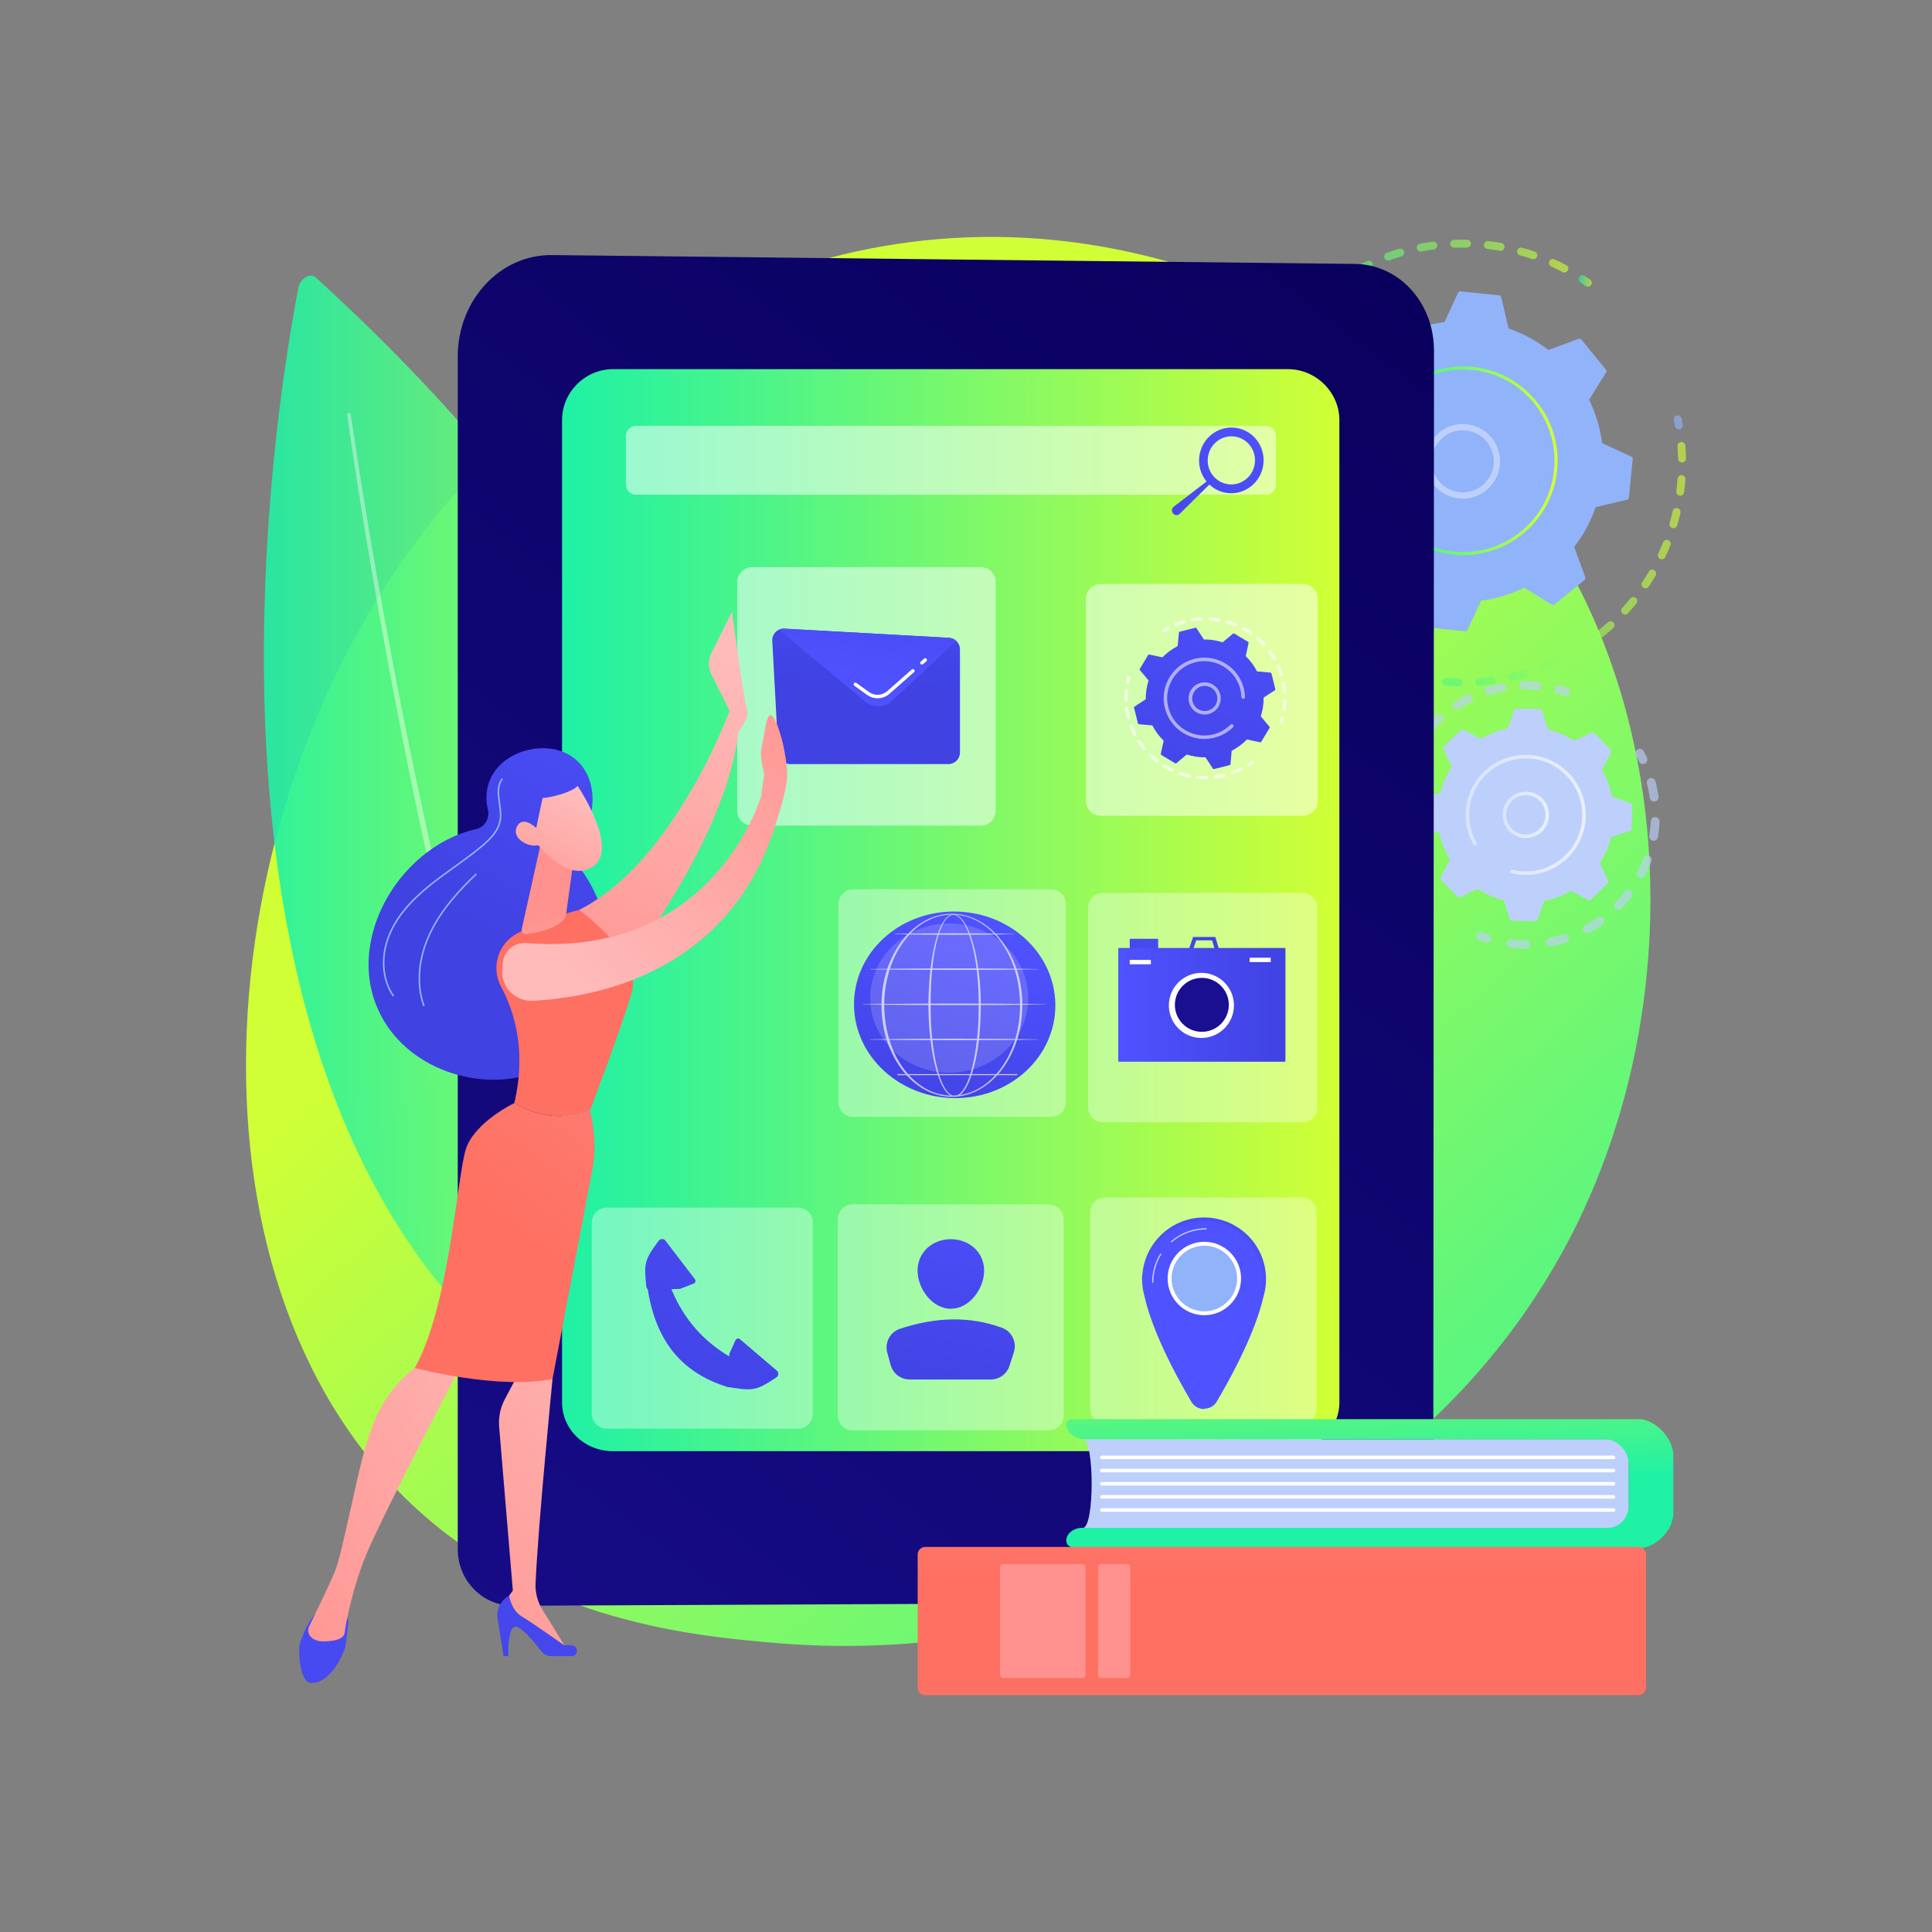 <?xml version="1.0" encoding="utf-8"?>
<!-- Generator: Adobe Illustrator 24.1.3, SVG Export Plug-In . SVG Version: 6.00 Build 0)  -->
<svg version="1.1" xmlns="http://www.w3.org/2000/svg" xmlns:xlink="http://www.w3.org/1999/xlink" x="0px" y="0px"
	 viewBox="0 0 3710 3710" style="enable-background:new 0 0 3710 3710;" xml:space="preserve">
<rect x="0" y="0" width="3710" height="3710" fill="#808080" stroke="none"/>
<style type="text/css">
	.st0{display:none;}
	.st1{display:inline;}
	.st2{fill:#FFFFFF;}
	.st3{fill:url(#SVGID_1_);}
	.st4{opacity:0.64;}
	.st5{fill:#91B3FA;}
	.st6{fill:url(#SVGID_2_);}
	.st7{fill:url(#SVGID_3_);}
	.st8{fill:url(#SVGID_4_);}
	.st9{fill:#BDD0FB;}
	.st10{fill:url(#SVGID_5_);}
	.st11{fill:url(#SVGID_6_);}
	.st12{fill:url(#SVGID_7_);}
	.st13{opacity:0.9;}
	.st14{fill:url(#SVGID_8_);}
	.st15{opacity:0.45;fill:#FFFFFF;}
	.st16{fill:url(#SVGID_9_);}
	.st17{fill:url(#SVGID_10_);}
	.st18{opacity:0.37;fill:#FFFFFF;}
	.st19{fill:url(#SVGID_11_);}
	.st20{fill:url(#SVGID_12_);}
	.st21{opacity:0.53;fill:#FFFFFF;}
	.st22{fill:url(#SVGID_13_);}
	.st23{fill:url(#SVGID_14_);}
	.st24{fill:url(#SVGID_15_);}
	.st25{fill:url(#SVGID_16_);}
	.st26{fill:url(#SVGID_17_);}
	.st27{fill:url(#SVGID_18_);}
	.st28{fill:url(#SVGID_19_);}
	.st29{fill:url(#SVGID_20_);}
	.st30{fill:url(#SVGID_21_);}
	.st31{opacity:0.16;fill:#FFFFFF;}
	.st32{opacity:0.68;}
	.st33{fill:url(#SVGID_22_);}
	.st34{fill:url(#SVGID_23_);}
	.st35{fill:url(#SVGID_24_);}
	.st36{opacity:0.74;}
	.st37{fill:url(#SVGID_25_);}
	.st38{opacity:0.56;fill:#FFFFFF;}
	.st39{fill:url(#SVGID_26_);}
	.st40{fill:url(#SVGID_27_);}
	.st41{fill:url(#SVGID_28_);}
	.st42{fill:url(#SVGID_29_);}
	.st43{fill:url(#SVGID_30_);}
	.st44{fill:url(#SVGID_31_);}
	.st45{fill:url(#SVGID_32_);}
	.st46{fill:url(#SVGID_33_);}
	.st47{fill:url(#SVGID_34_);}
	.st48{fill:url(#SVGID_35_);}
	.st49{fill:url(#SVGID_36_);}
	.st50{fill:url(#SVGID_37_);}
	.st51{fill:url(#SVGID_38_);}
	.st52{fill:url(#SVGID_39_);}
	.st53{fill:url(#SVGID_40_);}
	.st54{fill:url(#SVGID_41_);}
	.st55{fill:url(#SVGID_42_);}
	.st56{fill:url(#SVGID_43_);}
	.st57{fill:url(#SVGID_44_);}
	.st58{fill:url(#SVGID_45_);}
	.st59{fill:url(#SVGID_46_);}
</style>
<g id="Background" class="st0">
	<g class="st1">
		<g>
			<rect class="st2" width="3710" height="3710"/>
		</g>
	</g>
</g>
<g id="Illustration">
	<g>
		<linearGradient id="SVGID_1_" gradientUnits="userSpaceOnUse" x1="3333.314" y1="3512.453" x2="1345.038" y2="1366.378">
			<stop  offset="0" style="stop-color:#1FF1A5"/>
			<stop  offset="1" style="stop-color:#D1FF35"/>
		</linearGradient>
		<path class="st3" d="M3056.2,2289.5c-273.2,638.6-994.4,912.9-1559.4,866.1c-154.3-12.8-464.7-38.5-707.1-267.7
			c-465.5-440.2-393.8-1360.3,51.8-1902c57.4-69.8,454.6-537.1,1073.5-530.9c453.2,4.6,771.2,260.6,809.9,292.5
			c48.9,40.3,156.6,136,253.7,287.9C3206.9,1392.3,3227,1890.4,3056.2,2289.5z"/>
		<g>
			<g class="st4">
				<path class="st5" d="M2404.2,1015.5c-3.3,0-6.3-2.1-7.3-5.4c-1.2-3.9-2.3-7.9-3.3-11.9c-1.1-4,1.4-8.2,5.4-9.2
					c4-1.1,8.2,1.4,9.2,5.4c1,3.8,2.1,7.7,3.2,11.4c1.2,4-1.1,8.2-5.1,9.4C2405.6,1015.4,2404.9,1015.5,2404.2,1015.5z"/>
				<linearGradient id="SVGID_2_" gradientUnits="userSpaceOnUse" x1="2379.686" y1="712.381" x2="3011.628" y2="712.381">
					<stop  offset="0" style="stop-color:#1FF1A5"/>
					<stop  offset="1" style="stop-color:#D1FF35"/>
				</linearGradient>
				<path class="st6" d="M2392.6,964.5c-3.6,0-6.9-2.6-7.5-6.4c-1.3-8.3-2.4-16.7-3.3-25c-0.4-4.2,2.6-7.9,6.8-8.3
					c4.2-0.4,7.9,2.6,8.3,6.8c0.8,8,1.9,16.1,3.2,24.1c0.7,4.1-2.1,8-6.3,8.7C2393.5,964.5,2393,964.5,2392.6,964.5z M2387.3,899.9
					c-4.2,0-7.5-3.4-7.6-7.5l0-2.7c0-7.4,0.2-14.9,0.6-22.4c0.2-4.2,3.7-7.4,7.9-7.2c4.2,0.2,7.4,3.8,7.2,7.9
					c-0.4,7.2-0.6,14.5-0.6,21.6l0,2.6C2394.9,896.5,2391.5,899.9,2387.3,899.9C2387.3,899.9,2387.3,899.9,2387.3,899.9z
					 M2391.8,835.2c-0.4,0-0.7,0-1.1-0.1c-4.1-0.6-7-4.5-6.4-8.6c1.2-8.3,2.7-16.6,4.4-24.8c0.8-4.1,4.9-6.7,8.9-5.9
					c4.1,0.8,6.7,4.9,5.9,8.9c-1.6,7.9-3,15.9-4.2,23.9C2398.7,832.5,2395.5,835.2,2391.8,835.2z M2406.1,772
					c-0.7,0-1.5-0.1-2.2-0.3c-4-1.2-6.2-5.5-5-9.5c2.5-8,5.2-16,8.1-23.8c1.5-3.9,5.8-5.9,9.7-4.4c3.9,1.5,5.9,5.8,4.4,9.7
					c-2.8,7.6-5.5,15.3-7.8,23C2412.3,769.9,2409.3,772,2406.1,772z M2429.9,711.8c-1.1,0-2.3-0.2-3.3-0.8
					c-3.8-1.8-5.3-6.4-3.5-10.1c3.7-7.5,7.6-15,11.7-22.3c2.1-3.6,6.7-4.9,10.3-2.9c3.6,2.1,4.9,6.7,2.9,10.3
					c-4,7-7.8,14.3-11.3,21.5C2435.4,710.2,2432.7,711.8,2429.9,711.8z M2462.8,655.9c-1.5,0-3-0.4-4.3-1.4
					c-3.4-2.4-4.3-7.1-1.9-10.5c4.8-6.9,9.8-13.7,15-20.2c2.6-3.3,7.3-3.8,10.6-1.3c3.3,2.6,3.8,7.3,1.3,10.6
					c-5,6.3-9.9,12.9-14.5,19.5C2467.6,654.7,2465.2,655.9,2462.8,655.9z M2503.9,605.7c-1.9,0-3.8-0.7-5.2-2.1
					c-3-2.9-3.1-7.7-0.2-10.7c5.8-6,11.8-12,17.9-17.7c3.1-2.8,7.8-2.7,10.7,0.4c2.8,3.1,2.7,7.9-0.4,10.7
					c-5.9,5.5-11.7,11.2-17.3,17C2507.9,604.9,2505.9,605.7,2503.9,605.7z M2552.2,562.4c-2.3,0-4.5-1-6-3
					c-2.5-3.3-1.9-8.1,1.4-10.6c6.6-5.1,13.5-10,20.4-14.7c3.5-2.3,8.2-1.5,10.5,2c2.3,3.5,1.4,8.2-2,10.5
					c-6.7,4.5-13.3,9.3-19.7,14.2C2555.4,561.9,2553.8,562.4,2552.2,562.4z M2606.5,527c-2.7,0-5.3-1.4-6.6-3.9
					c-2-3.7-0.7-8.3,3-10.3c7.3-4,14.8-7.9,22.4-11.4c3.8-1.8,8.3-0.2,10.1,3.6c1.8,3.8,0.2,8.3-3.6,10.1c-7.3,3.5-14.5,7.2-21.6,11
					C2609,526.7,2607.7,527,2606.5,527z M3004.1,523.3c-1.2,0-2.4-0.3-3.5-0.9c-7.1-3.7-14.5-7.3-21.8-10.6c-3.8-1.7-5.5-6.2-3.8-10
					c1.7-3.8,6.2-5.5,10-3.8c7.6,3.4,15.2,7.1,22.6,11c3.7,1.9,5.1,6.5,3.2,10.2C3009.4,521.8,3006.8,523.3,3004.1,523.3z
					 M2665.5,500.3c-3.1,0-6-1.9-7.1-5c-1.4-3.9,0.6-8.3,4.5-9.7c7.8-2.8,15.9-5.5,23.9-7.8c4-1.2,8.2,1.1,9.4,5.1
					c1.2,4-1.1,8.2-5.1,9.4c-7.7,2.3-15.4,4.8-23,7.6C2667.3,500.2,2666.4,500.3,2665.5,500.3z M2944.5,497.8
					c-0.8,0-1.6-0.1-2.4-0.4c-7.6-2.6-15.4-5-23.2-7.1c-4-1.1-6.4-5.3-5.3-9.3c1.1-4,5.3-6.4,9.3-5.3c8.1,2.2,16.1,4.7,24.1,7.4
					c4,1.3,6.1,5.6,4.7,9.6C2950.6,495.8,2947.6,497.8,2944.5,497.8z M2728,483.1c-3.6,0-6.7-2.5-7.4-6.1c-0.8-4.1,1.9-8.1,6-8.9
					c8.2-1.6,16.6-3,24.8-4.1c4.1-0.6,8,2.4,8.5,6.5c0.6,4.1-2.4,8-6.5,8.5c-8,1.1-16,2.4-23.9,3.9
					C2728.9,483,2728.4,483.1,2728,483.1z M2881.6,481.7c-0.4,0-0.9,0-1.3-0.1c-7.9-1.4-16-2.6-24-3.5c-4.2-0.5-7.1-4.2-6.7-8.4
					c0.5-4.2,4.2-7.1,8.4-6.7c8.3,1,16.7,2.2,24.9,3.6c4.1,0.7,6.9,4.6,6.2,8.8C2888.4,479.1,2885.3,481.7,2881.6,481.7z
					 M2792.4,475.7c-4,0-7.4-3.2-7.6-7.3c-0.2-4.2,3.1-7.7,7.3-7.8c8.3-0.3,16.7-0.4,25.2-0.2c4.2,0.1,7.5,3.5,7.4,7.7
					c-0.1,4.2-3.7,7.6-7.7,7.4c-8.1-0.2-16.3-0.1-24.3,0.2C2792.6,475.7,2792.5,475.7,2792.4,475.7z"/>
				<linearGradient id="SVGID_3_" gradientUnits="userSpaceOnUse" x1="3031.379" y1="539.61" x2="3056.552" y2="539.61">
					<stop  offset="0" style="stop-color:#1FF1A5"/>
					<stop  offset="1" style="stop-color:#D1FF35"/>
				</linearGradient>
				<path class="st7" d="M3049,550.6c-1.5,0-3-0.4-4.3-1.4c-3.2-2.3-6.5-4.5-9.9-6.6c-3.5-2.3-4.5-7-2.2-10.5
					c2.3-3.5,7-4.5,10.5-2.2c3.4,2.2,6.8,4.5,10.2,6.9c3.4,2.4,4.3,7.1,1.9,10.5C3053.7,549.4,3051.4,550.6,3049,550.6z"/>
			</g>
			<g class="st4">
				<path class="st5" d="M3223.9,824.6c-3.6,0-6.8-2.6-7.5-6.3c-0.7-3.9-1.4-7.8-2.2-11.7c-0.8-4.1,1.8-8.1,5.9-8.9
					c4.1-0.8,8.1,1.8,8.9,5.9c0.8,4,1.6,8.1,2.3,12.1c0.7,4.1-2.1,8-6.2,8.7C3224.8,824.6,3224.3,824.6,3223.9,824.6z"/>
				<linearGradient id="SVGID_4_" gradientUnits="userSpaceOnUse" x1="2588.027" y1="1083.408" x2="3237.564" y2="1083.408">
					<stop  offset="0" style="stop-color:#1FF1A5"/>
					<stop  offset="1" style="stop-color:#D1FF35"/>
				</linearGradient>
				<path class="st8" d="M2801.3,1318.1c0,0-0.1,0-0.1,0c-7.3-0.1-14.7-0.5-22.1-1l-2.7-0.2c-4.2-0.3-7.3-4-7-8.1
					c0.3-4.2,4-7.3,8.1-7l2.6,0.2c7.1,0.5,14.2,0.8,21.3,0.9c4.2,0.1,7.5,3.5,7.4,7.7C2808.7,1314.8,2805.4,1318.1,2801.3,1318.1z
					 M2840.7,1317c-3.9,0-7.2-3-7.5-7c-0.3-4.2,2.8-7.8,7-8.1c7.9-0.6,15.9-1.4,23.8-2.5c4.1-0.6,8,2.4,8.5,6.5
					c0.6,4.1-2.4,8-6.5,8.5c-8.1,1.1-16.4,2-24.6,2.6C2841.1,1317,2840.9,1317,2840.7,1317z M2737.7,1312.2c-0.4,0-0.8,0-1.3-0.1
					c-8.1-1.4-16.3-3-24.3-4.8c-4.1-0.9-6.6-5-5.7-9.1c0.9-4.1,5-6.6,9.1-5.7c7.7,1.8,15.6,3.3,23.4,4.7c4.1,0.7,6.9,4.6,6.2,8.7
					C2744.5,1309.6,2741.3,1312.2,2737.7,1312.2z M2903.8,1307.4c-3.4,0-6.6-2.4-7.4-5.9c-0.9-4.1,1.6-8.1,5.7-9.1
					c7.7-1.8,15.5-3.8,23.1-6.1c4-1.2,8.2,1.1,9.4,5.1c1.2,4-1.1,8.2-5.1,9.4c-7.9,2.3-15.9,4.4-23.9,6.3
					C2904.9,1307.4,2904.4,1307.4,2903.8,1307.4z M2675.8,1296.8c-0.8,0-1.6-0.1-2.4-0.4c-7.8-2.6-15.6-5.4-23.3-8.5
					c-3.9-1.5-5.8-5.9-4.2-9.8c1.5-3.9,5.9-5.8,9.8-4.2c7.4,2.9,14.9,5.7,22.4,8.2c4,1.3,6.1,5.6,4.8,9.6
					C2681.9,1294.8,2679,1296.8,2675.8,1296.8z M2964.7,1288.3c-3,0-5.8-1.8-7-4.8c-1.6-3.9,0.3-8.3,4.2-9.8
					c7.3-2.9,14.7-6.1,21.9-9.5c3.8-1.8,8.3-0.1,10.1,3.6c1.8,3.8,0.1,8.3-3.6,10.1c-7.4,3.5-15.1,6.8-22.7,9.8
					C2966.6,1288.2,2965.6,1288.3,2964.7,1288.3z M2616.9,1272.2c-1.2,0-2.3-0.3-3.4-0.8c-7.3-3.7-14.6-7.8-21.7-11.9
					c-3.6-2.1-4.8-6.8-2.7-10.4c2.1-3.6,6.8-4.8,10.4-2.7c6.8,4,13.9,7.9,20.9,11.5c3.7,1.9,5.2,6.5,3.3,10.2
					C2622.3,1270.7,2619.7,1272.2,2616.9,1272.2z M3021.9,1260.3c-2.6,0-5.1-1.3-6.5-3.7c-2.1-3.6-0.9-8.2,2.7-10.4
					c6.8-4,13.6-8.3,20.2-12.7c3.5-2.3,8.2-1.4,10.5,2.1c2.3,3.5,1.4,8.2-2.1,10.5c-6.8,4.6-13.9,9-21,13.1
					C3024.6,1259.9,3023.2,1260.3,3021.9,1260.3z M3074.3,1223.9c-2.2,0-4.4-1-5.9-2.8c-2.6-3.2-2.1-8,1.1-10.6
					c6.2-5,12.2-10.3,18.1-15.6c3.1-2.8,7.9-2.6,10.7,0.5c2.8,3.1,2.6,7.9-0.5,10.7c-6.1,5.5-12.4,11-18.8,16.2
					C3077.7,1223.3,3076,1223.9,3074.3,1223.9z M3120.7,1180.1c-1.8,0-3.6-0.7-5.1-2c-3.1-2.8-3.3-7.6-0.5-10.7
					c5.3-5.9,10.6-12,15.6-18.1c2.6-3.2,7.4-3.8,10.6-1.1c3.2,2.6,3.8,7.4,1.1,10.6c-5.2,6.4-10.6,12.7-16.1,18.8
					C3124.8,1179.2,3122.7,1180.1,3120.7,1180.1z M3159.9,1129.7c-1.4,0-2.9-0.4-4.2-1.3c-3.5-2.3-4.4-7-2.1-10.5
					c4.4-6.6,8.6-13.4,12.6-20.3c2.1-3.6,6.7-4.8,10.4-2.7c3.6,2.1,4.8,6.7,2.7,10.4c-4.2,7.1-8.6,14.2-13.1,21
					C3164.8,1128.5,3162.3,1129.7,3159.9,1129.7z M3191.1,1074.1c-1.1,0-2.1-0.2-3.2-0.7c-3.8-1.8-5.4-6.3-3.7-10
					c3.3-7.2,6.5-14.6,9.4-22c1.5-3.9,5.9-5.8,9.8-4.3c3.9,1.5,5.8,5.9,4.3,9.8c-3,7.7-6.3,15.3-9.8,22.8
					C3196.7,1072.4,3193.9,1074.1,3191.1,1074.1z M3213.4,1014.3c-0.7,0-1.4-0.1-2.1-0.3c-4-1.2-6.3-5.4-5.2-9.4
					c2.2-7.6,4.2-15.4,6-23.1c0.9-4.1,5-6.6,9.1-5.7c4.1,0.9,6.6,5,5.7,9.1c-1.8,8-3.9,16.1-6.2,24
					C3219.8,1012.1,3216.7,1014.3,3213.4,1014.3z M3226.5,951.8c-0.3,0-0.7,0-1-0.1c-4.1-0.5-7.1-4.3-6.5-8.5
					c1-7.9,1.8-15.9,2.4-23.8c0.3-4.2,3.9-7.3,8.1-7c4.2,0.3,7.3,3.9,7,8.1c-0.6,8.2-1.4,16.5-2.5,24.6
					C3233.5,949,3230.2,951.8,3226.5,951.8z M3230,888.1c-4.1,0-7.5-3.3-7.6-7.4c-0.2-7.9-0.5-16-1.1-23.9c-0.3-4.2,2.8-7.8,7-8.1
					c4.2-0.3,7.8,2.8,8.1,7c0.6,8.2,1,16.5,1.2,24.7c0.1,4.2-3.2,7.6-7.4,7.7C3230.1,888.1,3230,888.1,3230,888.1z"/>
				<path class="st5" d="M2562.3,1238.7c-1.5,0-3.1-0.5-4.4-1.4c-3.3-2.4-6.6-4.9-9.9-7.4c-3.3-2.5-3.9-7.3-1.4-10.6
					c2.5-3.3,7.3-3.9,10.6-1.4c3.1,2.4,6.3,4.8,9.5,7.1c3.4,2.4,4.2,7.2,1.7,10.6C2566.9,1237.6,2564.6,1238.7,2562.3,1238.7z"/>
			</g>
			<g>
				<path class="st5" d="M2581.1,1119.5c1.4,1.7,3.6,2.3,5.7,1.5l57.8-21.2c22.8,17.5,48.5,31.6,76.5,41.2l14.1,59.9
					c0.5,2.1,2.3,3.7,4.4,3.9l73.5,7.4c2.1,0.2,4.2-1,5.1-2.9l25.8-55.8c29.3-3.8,57.4-12.4,83.2-25l52.3,32.4
					c1.8,1.1,4.2,1,5.9-0.4l57.2-46.7c1.7-1.4,2.3-3.6,1.5-5.7l-21.2-57.8c17.5-22.8,31.6-48.5,41.2-76.5l59.9-14.1
					c2.1-0.5,3.7-2.3,3.9-4.4l7.4-73.5c0.2-2.1-1-4.2-2.9-5.1l-55.8-25.8c-3.8-29.3-12.4-57.4-25-83.2l32.4-52.3
					c1.1-1.8,1-4.2-0.4-5.9l-46.7-57.2c-1.4-1.7-3.6-2.3-5.7-1.5l-57.8,21.2c-22.8-17.5-48.5-31.6-76.5-41.2l-14.1-59.9
					c-0.5-2.1-2.3-3.7-4.4-3.9l-73.5-7.4c-2.1-0.2-4.2,1-5.1,2.9l-25.8,55.8c-29.3,3.8-57.4,12.4-83.2,25l-52.3-32.4
					c-1.8-1.1-4.2-1-5.9,0.4l-57.2,46.7c-1.7,1.4-2.3,3.6-1.5,5.7l21.2,57.8c-17.5,22.8-31.6,48.5-41.2,76.5l-59.9,14.1
					c-2.1,0.5-3.7,2.3-3.9,4.4l-7.4,73.5c-0.2,2.1,1,4.2,2.9,5.1l55.8,25.8c3.8,29.3,12.4,57.4,25,83.2l-32.4,52.3
					c-1.1,1.8-1,4.2,0.4,5.9L2581.1,1119.5z"/>
				<g>
					<path class="st9" d="M2808.8,957.5c-15.3,0-30.1-4.9-42.6-14.1c-15.4-11.4-25.3-28.1-28.1-47c-2.8-18.9,2-37.8,13.4-53.2
						c11.4-15.4,28.1-25.3,47-28.1c39.1-5.8,75.5,21.3,81.3,60.4c5.8,39.1-21.3,75.5-60.4,81.3
						C2815.9,957.3,2812.3,957.5,2808.8,957.5z M2809,826.4c-2.9,0-5.8,0.2-8.7,0.6c-15.7,2.3-29.6,10.6-39.1,23.4
						c-9.5,12.8-13.4,28.4-11.1,44.2c2.3,15.7,10.6,29.6,23.4,39.1c12.8,9.5,28.4,13.4,44.2,11.1c32.5-4.8,55-35.1,50.2-67.5
						C2863.5,847.7,2838,826.4,2809,826.4z"/>
				</g>
				<linearGradient id="SVGID_5_" gradientUnits="userSpaceOnUse" x1="2628.879" y1="884.803" x2="2991.278" y2="884.803">
					<stop  offset="0" style="stop-color:#1FF1A5"/>
					<stop  offset="1" style="stop-color:#D1FF35"/>
				</linearGradient>
				<path class="st10" d="M2810.2,1066c-6.1,0-12.2-0.3-18.4-0.9c-9.2-0.9-18.2-2.5-27.1-4.8c-0.1,0-0.1,0-0.2-0.1
					c-0.4-0.1-0.8-0.2-1.2-0.3c-0.1,0-0.1,0-0.2,0c0,0,0,0,0,0c-0.1,0-0.1,0-0.1,0c-0.2,0-0.4-0.1-0.6-0.1c0,0-0.1,0-0.1,0
					c-0.1,0-0.1,0-0.2-0.1c0,0-0.1,0-0.1,0c-0.6-0.2-1.1-0.3-1.7-0.5c-0.2-0.1-0.4-0.1-0.6-0.2c-1.2-0.3-2.4-0.7-3.6-1.1
					c-0.7-0.2-1.4-0.4-2.1-0.7c-1.3-0.4-2.1-1.6-2.1-2.9c0-0.3,0-0.6,0.1-0.9c0.5-1.6,2.2-2.5,3.8-1.9c11.8,3.8,24.1,6.4,36.5,7.6
					c46.5,4.7,92.1-9,128.4-38.6c36.2-29.6,58.8-71.5,63.5-118c0.6-6,0.9-11.9,0.9-17.8c0-88.7-67.4-165-157.5-174.1
					c-46.5-4.7-92.1,9-128.4,38.6c-36.2,29.6-58.8,71.5-63.5,118c-0.6,5.9-0.9,11.9-0.9,17.8c0,25.6,5.6,51,16.5,74.2
					c0.2,0.4,0.3,0.9,0.3,1.3c0,1.1-0.6,2.2-1.7,2.7c-1.5,0.7-3.3,0.1-4-1.5c-11.3-24-17.1-50.3-17.1-76.8c0-6.1,0.3-12.3,0.9-18.4
					c4.9-48.2,28.2-91.5,65.7-122.1c37.5-30.6,84.7-44.8,132.8-39.9c93.2,9.4,162.9,88.4,162.9,180.1c0,6.1-0.3,12.2-0.9,18.4
					C2980.9,996.3,2902,1066,2810.2,1066z"/>
			</g>
		</g>
		<g>
			<path class="st9" d="M2802.6,1723.1l35.1-16.2c15.1,9.9,32,17.4,50,22l11.8,36.8c0.4,1.3,1.6,2.2,3,2.2l46.4,1
				c1.4,0,2.6-0.8,3-2.1l13.4-36.3c18.2-3.8,35.3-10.6,50.9-19.8l34.4,17.7c1.2,0.6,2.7,0.4,3.7-0.5l33.5-32.1
				c1-0.9,1.3-2.4,0.7-3.6l-16.2-35.1c9.9-15.1,17.4-32,22-50l36.8-11.8c1.3-0.4,2.2-1.6,2.2-3l1-46.4c0-1.4-0.8-2.6-2.1-3
				l-36.3-13.4c-3.8-18.2-10.6-35.3-19.8-50.9l17.7-34.4c0.6-1.2,0.4-2.7-0.5-3.7l-32.1-33.5c-0.9-1-2.4-1.3-3.6-0.7l-35.1,16.2
				c-15.1-9.9-32-17.4-50-22l-11.8-36.8c-0.4-1.3-1.6-2.2-3-2.2l-46.4-1c-1.4,0-2.6,0.8-3,2.1l-13.4,36.3
				c-18.2,3.8-35.3,10.6-50.9,19.8l-34.4-17.7c-1.2-0.6-2.7-0.4-3.7,0.5l-33.5,32.1c-1,0.9-1.3,2.4-0.7,3.6l16.2,35.1
				c-9.9,15.1-17.4,32-22,50l-36.8,11.8c-1.3,0.4-2.2,1.6-2.2,3l-1,46.4c0,1.4,0.8,2.6,2.1,3.1l36.3,13.4
				c3.8,18.2,10.6,35.3,19.8,50.9l-17.7,34.4c-0.6,1.2-0.4,2.7,0.5,3.7l32.1,33.5C2799.9,1723.3,2801.4,1723.6,2802.6,1723.1z"/>
			<linearGradient id="SVGID_6_" gradientUnits="userSpaceOnUse" x1="2885.462" y1="1564.734" x2="2974.659" y2="1564.734">
				<stop  offset="0" style="stop-color:#DAE3FE"/>
				<stop  offset="1" style="stop-color:#E9EFFD"/>
			</linearGradient>
			<path class="st11" d="M2930,1609.3c-8.3,0-16.4-2.3-23.6-6.8c-10.1-6.3-17.1-16.2-19.8-27.8c-2.7-11.6-0.7-23.6,5.7-33.7
				c6.3-10.1,16.2-17.1,27.8-19.8c24-5.5,47.9,9.5,53.4,33.5c5.5,24-9.5,47.9-33.5,53.4C2936.7,1609,2933.3,1609.3,2930,1609.3z
				 M2930.1,1526.9c-2.8,0-5.6,0.3-8.5,1c-9.8,2.3-18.2,8.2-23.6,16.8c-5.4,8.6-7.1,18.7-4.8,28.5c2.3,9.8,8.2,18.2,16.8,23.6
				c8.6,5.4,18.7,7.1,28.5,4.8c20.3-4.7,33-25,28.4-45.3C2962.9,1538.8,2947.3,1526.9,2930.1,1526.9z"/>
			<g>
				<g class="st4">
					<path class="st9" d="M2722,1709.6c-2.8,0-5.5-1.4-7.1-3.8c-2.5-3.9-5-7.9-7.4-11.9c-2.4-4.1-1-9.2,3.1-11.6
						c4.1-2.3,9.3-1,11.6,3.1c2.2,3.8,4.5,7.5,6.9,11.2c2.6,3.9,1.5,9.2-2.4,11.8C2725.2,1709.1,2723.6,1709.6,2722,1709.6z"/>
					<path class="st9" d="M2697,1660c-3.4,0-6.7-2.1-8-5.5c-3.1-8.3-5.8-16.9-8-25.5c-1.2-4.5,1.6-9.2,6.1-10.3
						c4.6-1.2,9.2,1.6,10.3,6.1c2.1,8.1,4.6,16.1,7.5,23.8c1.6,4.4-0.6,9.3-5,10.9C2699,1659.9,2698,1660,2697,1660z M2682.2,1593.9
						c-4.4,0-8.1-3.3-8.4-7.8c-0.6-7.2-0.9-14.5-0.9-21.7c0-1.7,0-3.4,0.1-5.1c0.1-4.7,3.9-8.5,8.7-8.3c4.7,0.1,8.4,4,8.3,8.7
						c0,1.6,0,3.1,0,4.7c0,6.7,0.3,13.5,0.9,20.2c0.4,4.7-3.1,8.8-7.7,9.2C2682.7,1593.9,2682.4,1593.9,2682.2,1593.9z
						 M2685.8,1526.4c-0.5,0-1.1,0-1.6-0.2c-4.6-0.9-7.6-5.3-6.7-9.9c1.7-8.7,3.8-17.5,6.4-26c1.4-4.5,6.1-7,10.6-5.7
						c4.5,1.4,7,6.1,5.7,10.6c-2.4,7.9-4.4,16.1-6,24.2C2693.3,1523.5,2689.8,1526.4,2685.8,1526.4z M2707.5,1462.2
						c-1.3,0-2.6-0.3-3.8-0.9c-4.2-2.1-5.9-7.2-3.8-11.4c4-7.9,8.4-15.8,13.2-23.3c2.5-4,7.8-5.1,11.7-2.6c4,2.5,5.1,7.8,2.6,11.7
						c-4.5,7-8.6,14.3-12.3,21.7C2713.6,1460.5,2710.6,1462.2,2707.5,1462.2z M2745.7,1406.3c-2,0-4.1-0.7-5.7-2.2
						c-3.5-3.1-3.7-8.5-0.6-12c6-6.6,12.3-12.9,18.9-18.9c3.5-3.1,8.9-2.8,12,0.6c3.1,3.5,2.8,8.9-0.6,12
						c-6.2,5.5-12.1,11.5-17.7,17.6C2750.3,1405.4,2748,1406.3,2745.7,1406.3z M2797.5,1362.8c-2.8,0-5.6-1.4-7.2-4
						c-2.5-4-1.3-9.2,2.7-11.7c7.5-4.7,15.4-9.1,23.3-13.1c4.2-2.1,9.3-0.3,11.4,3.9c2.1,4.2,0.3,9.3-3.9,11.4
						c-7.4,3.7-14.8,7.8-21.8,12.2C2800.6,1362.3,2799,1362.8,2797.5,1362.8z M2859.1,1334.9c-3.7,0-7-2.4-8.1-6.1
						c-1.3-4.5,1.2-9.2,5.7-10.6c5.2-1.5,10.5-2.9,15.8-4.2c3.4-0.8,6.8-1.5,10.2-2.1c4.6-0.9,9,2.2,9.9,6.8c0.9,4.6-2.2,9-6.8,9.9
						c-3.2,0.6-6.3,1.3-9.5,2c-5,1.1-9.9,2.4-14.8,3.9C2860.7,1334.7,2859.9,1334.9,2859.1,1334.9z M2951.9,1325.4
						c-0.2,0-0.5,0-0.8,0c-8.3-0.7-16.6-1-25-0.9c-4.7,0.2-8.6-3.7-8.6-8.3c-0.1-4.7,3.7-8.6,8.3-8.6c8.9-0.2,17.9,0.2,26.7,0.9
						c4.7,0.4,8.1,4.5,7.7,9.2C2960,1322.1,2956.2,1325.4,2951.9,1325.4z"/>
					<path class="st9" d="M3006.4,1336.5c-0.9,0-1.7-0.1-2.6-0.4c-4.1-1.3-8.4-2.6-12.6-3.7c-4.5-1.2-7.2-5.8-6-10.4
						c1.2-4.5,5.9-7.2,10.4-6c4.5,1.2,9,2.5,13.5,4c4.5,1.4,6.9,6.2,5.5,10.7C3013.3,1334.2,3010,1336.5,3006.4,1336.5z"/>
				</g>
				<g class="st4">
					<path class="st9" d="M3155,1467.1c-3.2,0-6.2-1.8-7.7-4.9c-1.9-4-3.8-7.9-5.9-11.7c-2.2-4.1-0.7-9.3,3.4-11.5
						c4.1-2.2,9.3-0.7,11.5,3.4c2.2,4.1,4.3,8.3,6.3,12.5c2,4.2,0.2,9.3-4.1,11.3C3157.5,1466.8,3156.2,1467.1,3155,1467.1z"/>
					<path class="st9" d="M2929.9,1822c-9.9,0-19.7-0.6-29.4-1.7c-4.7-0.5-8-4.7-7.5-9.4c0.5-4.7,4.7-8,9.4-7.5
						c9.1,1,18.3,1.6,27.4,1.6l0.4,0c4.7,0,8.5,3.8,8.5,8.5c0,4.7-3.8,8.5-8.5,8.5L2929.9,1822C2930,1822,2929.9,1822,2929.9,1822z
						 M2976.7,1817.5c-4,0-7.5-2.8-8.3-6.9c-0.9-4.6,2.1-9,6.7-9.9c2.9-0.6,5.8-1.2,8.7-1.8c6.2-1.4,12.3-3.1,18.3-4.9
						c4.5-1.4,9.2,1.1,10.6,5.6c1.4,4.5-1.1,9.2-5.6,10.6c-6.4,2-13,3.8-19.6,5.3c-3.1,0.7-6.2,1.4-9.3,2
						C2977.8,1817.4,2977.2,1817.5,2976.7,1817.5z M3047.7,1792.4c-3,0-6-1.6-7.5-4.5c-2.2-4.1-0.7-9.3,3.5-11.5
						c8.1-4.4,16.1-9.2,23.7-14.5c3.8-2.7,9.1-1.7,11.8,2.1c2.7,3.8,1.7,9.1-2.1,11.8c-8.1,5.7-16.7,10.9-25.4,15.6
						C3050.4,1792.1,3049.1,1792.4,3047.7,1792.4z M3107.8,1747.2c-2.1,0-4.3-0.8-5.9-2.4c-3.4-3.3-3.4-8.7-0.1-12
						c6.4-6.6,12.6-13.7,18.2-21c2.9-3.7,8.2-4.4,11.9-1.5c3.7,2.9,4.4,8.2,1.5,11.9c-6,7.8-12.6,15.4-19.5,22.4
						C3112.3,1746.3,3110,1747.2,3107.8,1747.2z M3151.7,1686c-1.3,0-2.6-0.3-3.8-0.9c-4.2-2.1-5.8-7.2-3.7-11.4
						c4.2-8.2,8-16.8,11.2-25.5c1.6-4.4,6.5-6.6,10.9-5c4.4,1.6,6.6,6.5,5,10.9c-3.4,9.3-7.5,18.4-12,27.2
						C3157.8,1684.3,3154.8,1686,3151.7,1686z M3175.4,1614.5c-0.5,0-0.9,0-1.4-0.1c-4.6-0.8-7.7-5.2-7-9.8c1.5-9.1,2.6-18.4,3-27.6
						c0.2-4.7,4.1-8.3,8.9-8c4.7,0.2,8.3,4.2,8,8.9c-0.5,9.9-1.6,19.9-3.2,29.6C3183,1611.6,3179.4,1614.5,3175.4,1614.5z
						 M3176.4,1539.2c-4.2,0-7.8-3.1-8.4-7.3c-1-7-2.3-14-3.9-20.9c-0.5-2.1-1-4.2-1.5-6.3c-1.2-4.5,1.6-9.2,6.1-10.3
						c4.5-1.2,9.2,1.6,10.3,6.1c0.6,2.2,1.1,4.5,1.7,6.8c1.7,7.4,3.1,14.9,4.1,22.4c0.6,4.6-2.6,8.9-7.2,9.6
						C3177.2,1539.2,3176.8,1539.2,3176.4,1539.2z"/>
					<path class="st9" d="M2855.7,1810.6c-0.8,0-1.7-0.1-2.5-0.4c-4.4-1.4-8.9-2.9-13.3-4.6c-4.4-1.6-6.6-6.5-5-10.9
						c1.6-4.4,6.5-6.6,10.9-5c4.1,1.5,8.2,3,12.4,4.3c4.5,1.4,7,6.2,5.6,10.6C2862.6,1808.2,2859.3,1810.6,2855.7,1810.6z"/>
				</g>
			</g>
			<linearGradient id="SVGID_7_" gradientUnits="userSpaceOnUse" x1="2814.732" y1="1564.728" x2="3045.398" y2="1564.728">
				<stop  offset="0" style="stop-color:#DAE3FE"/>
				<stop  offset="1" style="stop-color:#E9EFFD"/>
			</linearGradient>
			<path class="st12" d="M2930.1,1680.1c-0.9,0-1.7,0-2.6,0l0,0c-8.2-0.2-16.4-1.2-24.4-3.1c-1.6-0.4-2.6-1.8-2.6-3.3
				c0-0.3,0-0.5,0.1-0.8c0.4-1.8,2.3-2.9,4.1-2.5c7.5,1.8,15.2,2.8,22.9,2.9c29,0.6,56.5-10.1,77.4-30.1
				c20.9-20.1,32.8-47.1,33.4-76c0-0.8,0-1.6,0-2.4c0-58.8-47.1-107.2-106.2-108.5c-59.9-1.4-109.6,46.3-110.9,106.2
				c0,0.8,0,1.6,0,2.4c0,18.9,4.9,37.4,14.2,53.7c0.3,0.5,0.4,1.1,0.4,1.7c0,1.2-0.6,2.3-1.7,3c-1.6,0.9-3.7,0.4-4.6-1.3
				c-9.9-17.3-15.1-37-15.1-57.1c0-0.8,0-1.7,0-2.5c1.4-63.6,54-114.2,117.8-112.8c62.7,1.4,112.8,52.8,112.8,115.3
				c0,0.8,0,1.7,0,2.5c-0.7,30.8-13.3,59.5-35.5,80.8C2988.2,1668.7,2960,1680.1,2930.1,1680.1z"/>
		</g>
		<g class="st13">
			<linearGradient id="SVGID_8_" gradientUnits="userSpaceOnUse" x1="506.713" y1="1688.659" x2="1544.585" y2="1688.659">
				<stop  offset="0" style="stop-color:#1FF1A5"/>
				<stop  offset="1" style="stop-color:#D1FF35"/>
			</linearGradient>
			<path class="st14" d="M572.7,553.8C515.7,850.6,239.3,2579.6,1481,2848c0,0,414.7-1142.4-874.4-2314.9
				C595.4,522.9,576.5,534.5,572.7,553.8z"/>
			<path class="st15" d="M673.6,795.9c12.3,84.8,26.1,169.5,40.5,254c14.5,84.5,29.9,168.9,46.1,253.1
				c32.4,168.4,68.5,336.1,108.9,502.8c20.4,83.3,41.9,166.3,64.9,248.8c23.3,82.5,48,164.6,74.7,245.9
				c27.1,81.3,56.3,161.8,89,240.9c32.7,79,68.7,156.8,111.8,230.3c2.3,4,1,9.1-3,11.4c-4,2.3-9.1,1-11.4-3l0,0
				c-43.3-74.8-79.2-153.3-111.7-232.9c-32.4-79.7-61.4-160.7-88.2-242.3c-26.4-81.8-50.8-164.1-73.7-246.9
				c-22.6-82.8-43.8-166.1-63.8-249.5c-39.7-167-75-335.1-106.6-503.8c-15.9-84.3-30.8-168.9-45-253.5
				c-14.1-84.7-27.5-169.4-39.4-254.5c-0.3-1.9,1.1-3.7,3-4C671.5,792.6,673.3,794,673.6,795.9L673.6,795.9z"/>
		</g>
		<g>
			<linearGradient id="SVGID_9_" gradientUnits="userSpaceOnUse" x1="2783.21" y1="535.719" x2="319.345" y2="3771.937">
				<stop  offset="0" style="stop-color:#09005D"/>
				<stop  offset="1" style="stop-color:#1A0F91"/>
			</linearGradient>
			<path class="st16" d="M1060,489.8l1541.7,17c85.2,0.9,152.1,74.5,152,166.9l-1.4,2285.3c0,63.9-51.8,117-114.2,117.2l-1652.9,7.3
				c-58.3,0.3-106.2-48.5-106.2-108.4V684.8C879.1,576.3,960.1,488.7,1060,489.8z"/>
			<linearGradient id="SVGID_10_" gradientUnits="userSpaceOnUse" x1="1079.253" y1="1747.836" x2="2571.963" y2="1747.836">
				<stop  offset="0" style="stop-color:#1FF1A5"/>
				<stop  offset="1" style="stop-color:#D1FF35"/>
			</linearGradient>
			<path class="st17" d="M2473.2,708.9H1177.3c-54.3,0-98,44.8-98,97.7v1886.1c0,52.9,43.7,94,98,94h1295.9c54.3,0,98.8-41,98.8-94
				V806.7C2572,753.7,2527.5,708.9,2473.2,708.9z"/>
		</g>
		<g>
			<path class="st18" d="M2014.1,2746.7h-376.9c-15.7,0-28.5-12.8-28.5-28.5v-376.9c0-15.7,12.8-28.5,28.5-28.5h376.9
				c15.7,0,28.5,12.8,28.5,28.5v376.9C2042.6,2734,2029.8,2746.7,2014.1,2746.7z"/>
			<g>
				<linearGradient id="SVGID_11_" gradientUnits="userSpaceOnUse" x1="1870.233" y1="2217.887" x2="1773.174" y2="2705.441">
					<stop  offset="0" style="stop-color:#4F52FF"/>
					<stop  offset="1" style="stop-color:#4042E2"/>
				</linearGradient>
				<path class="st19" d="M1889.8,2439.9c0,35.3-28.6,73.3-63.9,73.3s-63.9-38.1-63.9-73.3c0-35.3,28.6-60.3,63.9-60.3
					S1889.8,2404.6,1889.8,2439.9z"/>
				<linearGradient id="SVGID_12_" gradientUnits="userSpaceOnUse" x1="1897.868" y1="2223.388" x2="1800.809" y2="2710.943">
					<stop  offset="0" style="stop-color:#4F52FF"/>
					<stop  offset="1" style="stop-color:#4042E2"/>
				</linearGradient>
				<path class="st20" d="M1746.7,2649h155.9c16.4,0,30.9-10.6,35.9-26.2l8.4-26.2c6.1-19.2-3.8-40-22.8-46.9
					c-63.4-23.2-129-20.2-196.2,2.1c-18.8,6.3-29.3,26.4-24.1,45.5l6.5,23.8C1714.8,2637.6,1729.7,2649,1746.7,2649z"/>
			</g>
		</g>
		<g>
			<path class="st21" d="M2430.8,950H1221.4c-10.8,0-19.5-8.7-19.5-19.5v-93.2c0-10.8,8.7-19.5,19.5-19.5h1209.4
				c10.8,0,19.5,8.7,19.5,19.5v93.2C2450.3,941.3,2441.6,950,2430.8,950z"/>
			<linearGradient id="SVGID_13_" gradientUnits="userSpaceOnUse" x1="2436.818" y1="785.082" x2="2160.748" y2="1163.214">
				<stop  offset="0" style="stop-color:#4F52FF"/>
				<stop  offset="1" style="stop-color:#4042E2"/>
			</linearGradient>
			<path class="st22" d="M2426,891.8c4.3-34.6-19.7-66.1-53.6-70.3c-34-4.3-65,20.3-69.3,54.9c-2.3,18.1,3.2,35.3,13.8,48.2
				l-63.2,48.6c-4,3.2-4.4,9.1-0.9,12.9l0.6,0.6c3.1,3.3,8.3,3.4,11.6,0.3l57.4-56.5c9.2,8.6,21,14.5,34.3,16.2
				C2390.6,950.9,2421.7,926.4,2426,891.8z M2358.8,929.9c-24.9-3.1-42.5-26.2-39.3-51.5c3.2-25.3,25.9-43.3,50.8-40.2
				c24.9,3.1,42.5,26.2,39.3,51.5C2406.4,915,2383.7,933.1,2358.8,929.9z"/>
		</g>
		<g>
			<path class="st18" d="M2501.3,2155h-383.4c-15.7,0-28.5-12.8-28.5-28.5v-383.4c0-15.7,12.8-28.5,28.5-28.5h383.4
				c15.7,0,28.5,12.8,28.5,28.5v383.4C2529.8,2142.2,2517,2155,2501.3,2155z"/>
			<g>
				<linearGradient id="SVGID_14_" gradientUnits="userSpaceOnUse" x1="2228.992" y1="1703.679" x2="2172.06" y2="1901.626">
					<stop  offset="0" style="stop-color:#4F52FF"/>
					<stop  offset="1" style="stop-color:#4042E2"/>
				</linearGradient>
				<path class="st23" d="M2222.8,1829.4h-52.2c-0.7,0-1.2-0.5-1.2-1.2V1804c0-0.7,0.5-1.2,1.2-1.2h52.2c0.7,0,1.2,0.5,1.2,1.2v24.2
					C2224,1828.8,2223.4,1829.4,2222.8,1829.4z"/>
				<linearGradient id="SVGID_15_" gradientUnits="userSpaceOnUse" x1="2265.058" y1="1907.377" x2="2321.771" y2="1805.803">
					<stop  offset="0" style="stop-color:#4F52FF"/>
					<stop  offset="1" style="stop-color:#4042E2"/>
				</linearGradient>
				<path class="st24" d="M2333.8,1799.3h-42.7l-10.5,30.1h62.3L2333.8,1799.3z M2297.1,1805.7h30.4l6.5,21.4h-44.3L2297.1,1805.7z"
					/>
				<linearGradient id="SVGID_16_" gradientUnits="userSpaceOnUse" x1="2147.458" y1="1929.644" x2="2468.393" y2="1929.644">
					<stop  offset="0" style="stop-color:#4F52FF"/>
					<stop  offset="1" style="stop-color:#4042E2"/>
				</linearGradient>
				<path class="st25" d="M2467.2,2038.8h-318.6c-0.6,0-1.2-0.5-1.2-1.2v-216c0-0.6,0.5-1.2,1.2-1.2h318.6c0.6,0,1.2,0.5,1.2,1.2
					v216C2468.4,2038.3,2467.9,2038.8,2467.2,2038.8z"/>
				
					<ellipse transform="matrix(0.23 -0.973 0.973 0.23 -101.07 3731.581)" class="st2" cx="2307" cy="1929.6" rx="62.5" ry="62.5"/>
				<linearGradient id="SVGID_17_" gradientUnits="userSpaceOnUse" x1="2424.822" y1="1706.478" x2="2331.712" y2="1884.233">
					<stop  offset="0" style="stop-color:#09005D"/>
					<stop  offset="1" style="stop-color:#1A0F91"/>
				</linearGradient>
				<circle class="st26" cx="2307.9" cy="1929.6" r="51.8"/>
				<path class="st2" d="M2209.6,1851.7h-39.8c-0.2,0-0.4-0.2-0.4-0.4v-7.6c0-0.2,0.2-0.4,0.4-0.4h39.8c0.2,0,0.4,0.2,0.4,0.4l0,7.6
					C2210,1851.6,2209.8,1851.7,2209.6,1851.7z"/>
				<path class="st2" d="M2439.8,1847.5H2400c-0.2,0-0.4-0.2-0.4-0.4v-7.6c0-0.2,0.2-0.4,0.4-0.4h39.8c0.2,0,0.4,0.2,0.4,0.4v7.6
					C2440.2,1847.4,2440,1847.5,2439.8,1847.5z"/>
			</g>
		</g>
		<g>
			<path class="st18" d="M1532.3,2743.4h-367.4c-15.7,0-28.5-12.8-28.5-28.5v-367.4c0-15.7,12.8-28.5,28.5-28.5h367.4
				c15.7,0,28.5,12.8,28.5,28.5v367.4C1560.8,2730.7,1548.1,2743.4,1532.3,2743.4z"/>
			<g>
				<linearGradient id="SVGID_18_" gradientUnits="userSpaceOnUse" x1="1518.609" y1="1923.302" x2="1279.347" y2="2778.78">
					<stop  offset="0" style="stop-color:#4F52FF"/>
					<stop  offset="1" style="stop-color:#4042E2"/>
				</linearGradient>
				<path class="st27" d="M1242.8,2468.4c16,116.4,75.5,171,155.9,195.6l46.4-37.3c-84.6-34.2-144-95.1-169.2-192L1242.8,2468.4z"/>
				<linearGradient id="SVGID_19_" gradientUnits="userSpaceOnUse" x1="1633.287" y1="1955.375" x2="1394.024" y2="2810.854">
					<stop  offset="0" style="stop-color:#4F52FF"/>
					<stop  offset="1" style="stop-color:#4042E2"/>
				</linearGradient>
				<path class="st28" d="M1396,2663.1c49,8,54.8,8.5,94.9-18.1c4.5-3,4.9-9.5,0.8-13l-70.8-60.4c-2.8-2.4-7-1.4-8.5,1.9l-11.7,25.8
					L1396,2663.1z"/>
				<linearGradient id="SVGID_20_" gradientUnits="userSpaceOnUse" x1="1439.424" y1="1901.154" x2="1200.161" y2="2756.632">
					<stop  offset="0" style="stop-color:#4F52FF"/>
					<stop  offset="1" style="stop-color:#4042E2"/>
				</linearGradient>
				<path class="st29" d="M1241.2,2471.3c-4.8-44.8-4-51.5,23.7-88.7c3.2-4.3,9.7-4.4,13-0.1l56.5,73.9c2.2,2.9,1,7.1-2.4,8.4
					l-26.4,10.3l-58.8,1.2C1243.9,2476.3,1241.5,2474.1,1241.2,2471.3z"/>
			</g>
		</g>
		<g>
			<path class="st18" d="M2018.4,2144.7h-380c-15.7,0-28.5-12.8-28.5-28.5v-380c0-15.7,12.8-28.5,28.5-28.5h380
				c15.7,0,28.5,12.8,28.5,28.5v380C2046.9,2131.9,2034.2,2144.7,2018.4,2144.7z"/>
			<g>
				<linearGradient id="SVGID_21_" gradientUnits="userSpaceOnUse" x1="1889.863" y1="1772.126" x2="1748.089" y2="2166.23">
					<stop  offset="0" style="stop-color:#4F52FF"/>
					<stop  offset="1" style="stop-color:#4042E2"/>
				</linearGradient>
				<path class="st30" d="M2026.4,1938c-4.3,98.8-94.3,175.2-201,170.5c-106.7-4.7-189.7-88.6-185.3-187.4s94.3-175.2,201-170.5
					C1947.8,1755.2,2030.8,1839.1,2026.4,1938z"/>
				<ellipse class="st31" cx="1822.8" cy="1916.6" rx="151.7" ry="143.3"/>
				<g class="st32">
					<path class="st2" d="M1883.4,1930.3c0,15.8-0.6,31.6-1.8,47.4c-1.3,15.8-3.2,31.5-6.1,47.1c-2.9,15.6-6.6,31-12.1,46
						c-2.8,7.4-6.1,14.8-10.5,21.5c-2.2,3.3-4.8,6.5-7.9,9.2c-1.6,1.3-3.3,2.5-5.2,3.3c-1.9,0.9-4,1.4-6.1,1.4
						c-2.1,0.1-4.3-0.3-6.2-1.1c-2-0.8-3.7-1.9-5.3-3.2c-3.2-2.6-5.8-5.7-8.1-9c-4.5-6.7-7.8-14-10.7-21.4
						c-5.6-14.9-9.3-30.4-12.2-45.9c-5.7-31.2-8.1-62.9-8.4-94.5c0-15.8,0.7-31.6,1.9-47.4c1.2-15.8,3-31.5,5.7-47.1
						c2.7-15.6,6.1-31.1,11.4-46.1c2.7-7.5,5.8-14.8,10.2-21.5c2.2-3.3,4.7-6.5,7.9-9.1c1.6-1.3,3.3-2.4,5.2-3.1
						c1.9-0.8,4-1.1,6-1.1c2.1,0.1,4.1,0.6,6,1.4c1.9,0.8,3.6,1.9,5.2,3.2c3.1,2.5,5.7,5.6,8.1,8.9c4.6,6.5,8,13.8,11,21.1
						c5.9,14.7,9.9,30.1,13.1,45.6c3.1,15.5,5.3,31.2,6.8,47C1882.7,1898.7,1883.4,1914.5,1883.4,1930.3z M1879.5,1930.3
						c0-15.7-0.5-31.4-1.8-47.1c-1.3-15.7-3.1-31.3-6-46.8c-2.9-15.4-6.6-30.8-12.2-45.4c-2.8-7.3-6.1-14.5-10.5-20.9
						c-2.2-3.2-4.7-6.3-7.6-8.7c-2.9-2.5-6.5-4.3-10.3-4.5c-3.8-0.1-7.4,1.6-10.4,4.1c-2.9,2.5-5.4,5.6-7.4,8.9
						c-4.1,6.6-7.1,13.9-9.7,21.3c-5,14.9-8.1,30.3-10.5,45.9c-4.7,31.1-6.1,62.6-6,94.1c-0.1,31.4,1.8,62.9,7.1,93.9
						c2.7,15.5,6.2,30.9,11.5,45.6c2.7,7.3,5.9,14.5,10.1,21c2.1,3.2,4.6,6.2,7.5,8.6c2.9,2.4,6.4,4.1,10.1,3.9
						c1.8-0.1,3.6-0.5,5.3-1.3c1.7-0.8,3.2-1.9,4.7-3.1c2.9-2.5,5.2-5.6,7.4-8.8c4.2-6.5,7.3-13.8,10-21.1
						c5.3-14.8,8.7-30.1,11.4-45.6c2.6-15.5,4.4-31.1,5.6-46.8C1879,1961.8,1879.5,1946.1,1879.5,1930.3z"/>
					<path class="st2" d="M1963.2,1930.3c-0.1,20.4-2.8,40.9-8.3,60.5c-5.6,19.6-14.1,38.5-25.5,55.5
						c-11.4,16.9-25.9,31.9-43.3,42.7c-8.7,5.4-18,9.7-27.8,12.7c-9.8,2.9-20,4.5-30.2,4.5c-20.5,0-40.7-6.3-58.1-17.1
						c-17.4-10.8-32-25.8-43.4-42.7c-11.5-16.9-20-35.8-25.6-55.5c-2.8-9.8-4.8-19.9-6.2-30c-1.4-10.1-2-20.4-2.1-30.6
						c0.1-10.2,0.8-20.5,2.1-30.6c1.4-10.1,3.5-20.2,6.2-30c5.7-19.6,14.2-38.5,25.7-55.4c11.5-16.9,26-31.8,43.4-42.6
						c17.3-10.8,37.5-17.1,58-17c20.4,0,40.6,6.3,57.9,17.1c17.3,10.8,31.9,25.8,43.3,42.6c11.4,16.9,19.9,35.8,25.6,55.4
						C1960.5,1889.5,1963.1,1909.9,1963.2,1930.3z M1958.8,1930.3c0-10-0.6-20-1.9-30c-1.3-9.9-3.2-19.8-5.8-29.5
						c-5.2-19.3-13.2-38-24.1-54.8c-10.9-16.8-24.9-31.8-41.9-42.6c-8.5-5.4-17.6-9.7-27.2-12.6c-9.6-2.9-19.6-4.5-29.7-4.5
						c-10,0.1-20.1,1.6-29.6,4.5c-9.6,2.9-18.7,7.3-27.2,12.7c-16.9,10.9-30.8,25.9-41.7,42.7c-10.9,16.8-18.8,35.5-24,54.8
						c-2.6,9.7-4.5,19.5-5.8,29.4c-1.3,9.9-1.9,19.9-1.9,29.9c0,10,0.7,20,2,29.9c1.3,9.9,3.2,19.8,5.8,29.4
						c5.2,19.3,13.2,37.9,24.1,54.7c10.9,16.7,24.9,31.7,41.7,42.6c8.4,5.4,17.6,9.7,27.1,12.6c9.6,2.9,19.6,4.5,29.6,4.5
						c10-0.1,20-1.6,29.6-4.5c9.6-2.9,18.7-7.2,27.2-12.6c16.9-10.8,30.9-25.8,41.9-42.5c11-16.8,18.9-35.4,24.2-54.8
						C1956.3,1970.4,1958.8,1950.4,1958.8,1930.3z"/>
					<path class="st2" d="M1671.6,1860.8c13.4-0.3,26.9-0.4,40.3-0.5l40.3-0.3c13.4-0.1,26.9-0.1,40.3-0.2l40.3-0.1l40.3,0.1
						c13.4,0.1,26.9,0,40.3,0.2l40.3,0.3c13.4,0.2,26.9,0.3,40.3,0.6c0.1,0,0.2,0.1,0.2,0.2c0,0.1-0.1,0.2-0.2,0.2
						c-13.4,0.3-26.9,0.4-40.3,0.6l-40.3,0.3c-13.4,0.1-26.9,0.1-40.3,0.2l-40.3,0.1l-40.3-0.1c-13.4,0-26.9,0-40.3-0.2l-40.3-0.3
						c-13.4-0.2-26.9-0.3-40.3-0.5c-0.2,0-0.3-0.1-0.3-0.3C1671.3,1860.9,1671.4,1860.8,1671.6,1860.8z"/>
					<path class="st2" d="M1718.3,1793.3c9.5-0.3,19.1-0.4,28.6-0.5l28.6-0.3c19.1-0.2,38.1-0.2,57.2-0.3c19.1,0,38.1,0.1,57.2,0.3
						l28.6,0.3c9.5,0.2,19.1,0.3,28.6,0.6c0.1,0,0.2,0.1,0.2,0.2c0,0.1-0.1,0.2-0.2,0.2c-9.5,0.3-19.1,0.4-28.6,0.6l-28.6,0.3
						c-19.1,0.2-38.1,0.3-57.2,0.3c-19.1,0-38.1,0-57.2-0.3l-28.6-0.3c-9.5-0.2-19.1-0.3-28.6-0.5c-0.2,0-0.3-0.1-0.3-0.3
						C1718,1793.4,1718.2,1793.3,1718.3,1793.3z"/>
					<path class="st2" d="M1657.6,1928.3c14.6-0.3,29.2-0.4,43.8-0.5l43.8-0.3c14.6-0.1,29.2-0.1,43.8-0.2l43.8-0.1l43.8,0.1
						c14.6,0.1,29.2,0,43.8,0.2l43.8,0.3c14.6,0.2,29.2,0.3,43.8,0.6c0.1,0,0.2,0.1,0.2,0.2c0,0.1-0.1,0.2-0.2,0.2
						c-14.6,0.3-29.2,0.4-43.8,0.6l-43.8,0.3c-14.6,0.1-29.2,0.1-43.8,0.2l-43.8,0.1l-43.8-0.1c-14.6,0-29.2,0-43.8-0.2l-43.8-0.3
						c-14.6-0.2-29.2-0.3-43.8-0.5c-0.2,0-0.3-0.1-0.3-0.3C1657.3,1928.4,1657.4,1928.3,1657.6,1928.3z"/>
					<path class="st2" d="M1671.6,1995.8c13.4-0.3,26.9-0.4,40.3-0.5l40.3-0.3c13.4-0.1,26.9-0.1,40.3-0.2l40.3-0.1l40.3,0.1
						c13.4,0.1,26.9,0,40.3,0.2l40.3,0.3c13.4,0.2,26.9,0.3,40.3,0.6c0.1,0,0.2,0.1,0.2,0.2c0,0.1-0.1,0.2-0.2,0.2
						c-13.4,0.3-26.9,0.4-40.3,0.6l-40.3,0.3c-13.4,0.1-26.9,0.1-40.3,0.2l-40.3,0.1l-40.3-0.1c-13.4,0-26.9,0-40.3-0.2l-40.3-0.3
						c-13.4-0.2-26.9-0.3-40.3-0.5c-0.2,0-0.3-0.1-0.3-0.3C1671.3,1995.9,1671.4,1995.8,1671.6,1995.8z"/>
					<path class="st2" d="M1953,2064.6h-228.9c-0.6,0-1-0.5-1-1c0-0.6,0.5-1,1-1H1953c0.6,0,1,0.5,1,1
						C1954,2064.1,1953.6,2064.6,1953,2064.6z"/>
				</g>
			</g>
		</g>
		<g>
			<path class="st18" d="M2499.5,2734h-377.5c-15.7,0-28.5-12.8-28.5-28.5v-377.5c0-15.7,12.8-28.5,28.5-28.5h377.5
				c15.7,0,28.5,12.8,28.5,28.5v377.5C2528,2721.2,2515.2,2734,2499.5,2734z"/>
			<g>
				<g>
					<g>
						<linearGradient id="SVGID_22_" gradientUnits="userSpaceOnUse" x1="2373.048" y1="2362.775" x2="2549.109" y2="2094.169">
							<stop  offset="0" style="stop-color:#4F52FF"/>
							<stop  offset="1" style="stop-color:#4042E2"/>
						</linearGradient>
						<circle class="st33" cx="2312.3" cy="2455.5" r="115.6"/>
						<linearGradient id="SVGID_23_" gradientUnits="userSpaceOnUse" x1="2392.361" y1="2375.436" x2="2568.422" y2="2106.83">
							<stop  offset="0" style="stop-color:#4F52FF"/>
							<stop  offset="1" style="stop-color:#4042E2"/>
						</linearGradient>
						<path class="st34" d="M2427.7,2449.3h-115.4h-115.6c0,0-9.2,64.2,94,239.9c4.5,7.7,12.7,12.2,21.6,12.3
							c8.9,0,17.1-4.5,21.6-12.2C2437.1,2513.5,2427.7,2449.3,2427.7,2449.3z"/>
					</g>
					<g>
						<linearGradient id="SVGID_24_" gradientUnits="userSpaceOnUse" x1="2306.288" y1="2486.923" x2="2392.061" y2="2055.8">
							<stop  offset="0" style="stop-color:#4F52FF"/>
							<stop  offset="1" style="stop-color:#4042E2"/>
						</linearGradient>
						<path class="st35" d="M2312.2,2705.1v0.7h0c-10.1,0-19.5-5.5-24.5-14.1c-60.3-102.7-82.4-167.7-90.3-204
							c-2.3-8.4-3.6-16.6-4-25c-0.7-8.6-0.2-12.2-0.1-12.6l0.3-1.8c4.7-62.1,56.3-110.4,118.6-110.4c63.1,0,115.2,49,118.7,111.6
							c0.1,0.8,0.3,2.9,0.2,6.4l0,0.4c0,11.4-1.6,22.6-4.8,33.4c-8.2,36.3-30.4,100.6-89.7,201.6
							C2331.7,2699.9,2322.6,2705.1,2312.2,2705.1z M2199.9,2454.5c0,1.7,0,4.2,0.3,7.9l0,0c0.4,8,1.6,15.6,3.8,23.6l0,0.1
							c7.8,35.8,29.7,100,89.6,202c3.9,6.6,11,10.6,18.7,10.6l0,3.3v-3.4c6.9,0,14.9-4.1,18.7-10.7
							c58.9-100.3,80.9-164.1,88.9-199.9l0.1-0.2c3-10.2,3.9-20.9,3.9-31.6l-0.7-0.5v0c0-3.3,0.6-5.2,0.5-5.6l0.3-0.2
							c-3.3-59.1-52.3-105.3-111.9-105.3c-59.4,0-108.6,46.9-111.9,106.5l-0.1,3.4H2199.9z"/>
					</g>
					
						<ellipse transform="matrix(0.957 -0.29 0.29 0.957 -612.212 775.515)" class="st5" cx="2312.7" cy="2455.1" rx="66.7" ry="66.7"/>
					<g>
						<path class="st2" d="M2312.7,2525.6c-38.9,0-70.5-31.6-70.5-70.5c0-38.9,31.6-70.5,70.5-70.5c38.9,0,70.5,31.6,70.5,70.5
							C2383.1,2493.9,2351.5,2525.6,2312.7,2525.6z M2312.7,2392.1c-34.7,0-63,28.3-63,63s28.3,63,63,63c34.7,0,63-28.3,63-63
							S2347.4,2392.1,2312.7,2392.1z"/>
					</g>
				</g>
				<g class="st36">
					<path class="st2" d="M2249.4,2385.6c-0.3,0-0.6-0.1-0.8-0.4c-0.4-0.5-0.3-1.2,0.1-1.6c18.7-16.1,42.7-25,67.4-25
						c0.6,0,1.1,0.5,1.1,1.1s-0.5,1.1-1.1,1.1c-24.2,0-47.6,8.7-66,24.4C2249.9,2385.5,2249.6,2385.6,2249.4,2385.6z"/>
				</g>
				<g class="st36">
					<path class="st2" d="M2213.6,2463.4c-0.6,0-1.1-0.5-1.1-1.1c0-19.3,5.4-38.2,15.5-54.5c0.3-0.5,1-0.7,1.5-0.4
						c0.5,0.3,0.7,1,0.4,1.5c-9.9,16-15.2,34.4-15.2,53.3C2214.7,2462.9,2214.2,2463.4,2213.6,2463.4z"/>
				</g>
			</g>
		</g>
		<g>
			<path class="st21" d="M2502,1566.5h-388.2c-15.7,0-28.5-12.8-28.5-28.5v-388.2c0-15.7,12.8-28.5,28.5-28.5H2502
				c15.7,0,28.5,12.8,28.5,28.5V1538C2530.5,1553.7,2517.8,1566.5,2502,1566.5z"/>
			<g>
				<g class="st4">
					<path class="st2" d="M2397.7,1472.1c-1.1,0-2.2-0.5-2.8-1.5c-1-1.6-0.6-3.7,1-4.7c2.3-1.5,4.6-3.1,6.8-4.7
						c1.5-1.1,3.6-0.8,4.7,0.7c1.1,1.5,0.8,3.6-0.7,4.7c-2.3,1.7-4.7,3.3-7.1,4.9C2399,1471.9,2398.3,1472.1,2397.7,1472.1z"/>
					<path class="st2" d="M2314.7,1496.6c-5,0-10-0.2-14.9-0.7c-1.9-0.2-3.2-1.8-3-3.7c0.2-1.9,1.8-3.2,3.7-3
						c5.5,0.5,11.1,0.8,16.7,0.7c0,0,0,0,0.1,0c1.8,0,3.4,1.5,3.4,3.3c0,1.9-1.5,3.4-3.3,3.4
						C2316.3,1496.6,2315.5,1496.6,2314.7,1496.6z M2334.1,1495.4c-1.7,0-3.1-1.2-3.4-3c-0.2-1.9,1.1-3.6,2.9-3.8
						c5.5-0.7,11-1.7,16.4-3.1c1.8-0.4,3.6,0.7,4.1,2.5c0.4,1.8-0.7,3.6-2.5,4.1c-5.6,1.4-11.4,2.5-17.1,3.2
						C2334.4,1495.4,2334.3,1495.4,2334.1,1495.4z M2283.2,1493.3c-0.2,0-0.5,0-0.7-0.1c-5.7-1.2-11.3-2.7-16.8-4.6
						c-1.8-0.6-2.7-2.5-2.1-4.3c0.6-1.8,2.5-2.7,4.3-2.1c5.3,1.8,10.7,3.2,16.1,4.4c1.8,0.4,3,2.2,2.6,4
						C2286.2,1492.2,2284.8,1493.3,2283.2,1493.3z M2367.2,1487.3c-1.4,0-2.7-0.9-3.2-2.2c-0.6-1.8,0.3-3.7,2-4.3
						c5.2-1.9,10.4-4.1,15.3-6.6c1.7-0.8,3.7-0.2,4.5,1.5c0.8,1.7,0.2,3.7-1.5,4.5c-5.2,2.6-10.6,4.9-16,6.9
						C2368,1487.2,2367.6,1487.3,2367.2,1487.3z M2250.9,1482.6c-0.5,0-1-0.1-1.4-0.3c-5.3-2.4-10.4-5.2-15.4-8.2
						c-1.6-1-2.1-3.1-1.1-4.6c1-1.6,3.1-2.1,4.6-1.1c4.7,2.9,9.7,5.5,14.7,7.8c1.7,0.8,2.4,2.8,1.7,4.5
						C2253.4,1481.9,2252.2,1482.6,2250.9,1482.6z M2221.8,1465c-0.7,0-1.4-0.2-2.1-0.7c-4.6-3.5-9-7.4-13.2-11.4
						c-1.3-1.3-1.4-3.4-0.1-4.8c1.3-1.3,3.4-1.4,4.8-0.1c4,3.8,8.2,7.5,12.6,10.9c1.5,1.1,1.8,3.3,0.6,4.7
						C2223.8,1464.5,2222.8,1465,2221.8,1465z M2197.3,1441.3c-1,0-1.9-0.4-2.6-1.2c-3.7-4.5-7.2-9.2-10.3-14c-1-1.6-0.6-3.7,1-4.7
						c1.6-1,3.7-0.6,4.7,1c3,4.6,6.4,9.1,9.9,13.4c1.2,1.4,1,3.6-0.4,4.8C2198.8,1441.1,2198,1441.3,2197.3,1441.3z M2178.6,1412.8
						c-1.2,0-2.4-0.7-3-1.9c-2.6-5.2-4.9-10.5-6.9-16c-0.6-1.8,0.3-3.7,2-4.3c1.8-0.7,3.7,0.2,4.4,2c1.9,5.2,4.2,10.4,6.6,15.3
						c0.8,1.7,0.2,3.7-1.5,4.5C2179.7,1412.7,2179.2,1412.8,2178.6,1412.8z M2166.8,1380.9c-1.5,0-2.9-1-3.3-2.6
						c-1.4-5.6-2.5-11.4-3.3-17.1c-0.2-1.9,1.1-3.6,2.9-3.8c1.9-0.2,3.6,1.1,3.8,2.9c0.7,5.5,1.8,11,3.1,16.4
						c0.4,1.8-0.7,3.7-2.5,4.1C2167.4,1380.9,2167.1,1380.9,2166.8,1380.9z M2162.3,1347.1c-1.8,0-3.3-1.5-3.4-3.3c0-1,0-2.1,0-3.1
						c0-4.8,0.2-9.6,0.7-14.3c0.2-1.9,1.8-3.2,3.7-3.1c1.9,0.2,3.2,1.8,3.1,3.7c-0.4,4.5-0.6,9.1-0.6,13.7c0,1,0,2,0,3
						C2165.8,1345.6,2164.3,1347.1,2162.3,1347.1C2162.4,1347.1,2162.4,1347.1,2162.3,1347.1z"/>
					<path class="st2" d="M2165.5,1313c-0.2,0-0.5,0-0.7-0.1c-1.8-0.4-3-2.2-2.6-4c0.6-2.8,1.3-5.6,2-8.4c0.5-1.8,2.3-2.9,4.1-2.4
						c1.8,0.5,2.9,2.3,2.4,4.1c-0.7,2.6-1.4,5.4-1.9,8C2168.5,1311.9,2167.1,1313,2165.5,1313z"/>
				</g>
				<g class="st4">
					<path class="st2" d="M2235.6,1213.9c-1.1,0-2.3-0.6-2.9-1.6c-1-1.6-0.5-3.7,1.1-4.7c2.5-1.5,5-2.9,7.5-4.3
						c1.7-0.9,3.7-0.3,4.6,1.4c0.9,1.7,0.3,3.7-1.4,4.6c-2.4,1.3-4.8,2.7-7.2,4.1C2236.8,1213.8,2236.2,1213.9,2235.6,1213.9z"/>
					<path class="st2" d="M2465.7,1365.6c-0.2,0-0.3,0-0.5,0c-1.9-0.3-3.1-2-2.9-3.8c0.8-5.4,1.2-10.9,1.4-16.3
						c0.1-1.8,1.6-3.3,3.4-3.3c0,0,0.1,0,0.1,0c1.9,0.1,3.3,1.6,3.3,3.5c-0.2,5.7-0.7,11.4-1.5,17.1
						C2468.8,1364.4,2467.3,1365.6,2465.7,1365.6z M2466.7,1332.1c-1.7,0-3.2-1.3-3.4-3.1c-0.4-5.4-1.2-10.9-2.2-16.3
						c-0.4-1.8,0.8-3.6,2.7-4c1.8-0.4,3.6,0.8,4,2.7c1.1,5.6,1.9,11.3,2.3,17c0.1,1.9-1.2,3.5-3.1,3.6
						C2466.9,1332.1,2466.8,1332.1,2466.7,1332.1z M2460.4,1299.2c-1.4,0-2.8-0.9-3.2-2.4c-1.6-5.2-3.5-10.4-5.7-15.4
						c-0.7-1.7,0-3.7,1.8-4.5c1.7-0.7,3.7,0,4.5,1.8c2.3,5.2,4.3,10.6,5.9,16.1c0.5,1.8-0.5,3.7-2.2,4.2
						C2461,1299.2,2460.7,1299.2,2460.4,1299.2z M2447.1,1268.5c-1.2,0-2.3-0.6-2.9-1.7c-2.7-4.7-5.7-9.4-8.9-13.8
						c-1.1-1.5-0.8-3.6,0.7-4.7c1.5-1.1,3.6-0.8,4.7,0.7c3.4,4.6,6.5,9.4,9.3,14.4c0.9,1.6,0.4,3.7-1.3,4.6
						C2448.2,1268.3,2447.6,1268.5,2447.1,1268.5z M2427.3,1241.4c-0.9,0-1.8-0.4-2.5-1.1c-3.7-4-7.6-7.9-11.7-11.5
						c-1.4-1.2-1.5-3.4-0.3-4.8c1.2-1.4,3.4-1.5,4.8-0.3c4.3,3.7,8.4,7.8,12.2,12c1.3,1.4,1.2,3.5-0.2,4.8
						C2429,1241.1,2428.2,1241.4,2427.3,1241.4z M2402.2,1219.3c-0.7,0-1.3-0.2-1.9-0.6c-4.5-3.1-9.2-6-13.9-8.6
						c-1.6-0.9-2.2-3-1.3-4.6c0.9-1.6,2.9-2.2,4.6-1.3c5,2.7,9.9,5.8,14.6,9c1.5,1.1,1.9,3.2,0.8,4.7
						C2404.3,1218.8,2403.2,1219.3,2402.2,1219.3z M2372.8,1203.3c-0.4,0-0.9-0.1-1.3-0.3c-5.1-2.1-10.3-3.9-15.5-5.4
						c-1.8-0.5-2.8-2.4-2.3-4.2c0.5-1.8,2.4-2.8,4.2-2.3c5.5,1.6,10.9,3.5,16.2,5.7c1.7,0.7,2.6,2.7,1.8,4.4
						C2375.4,1202.5,2374.1,1203.3,2372.8,1203.3z M2258.1,1202.7c-1.3,0-2.6-0.8-3.1-2.1c-0.7-1.7,0.2-3.7,1.9-4.4
						c5-2,10.2-3.7,15.4-5.2l0.9-0.2c1.8-0.5,3.7,0.6,4.2,2.4c0.5,1.8-0.6,3.7-2.4,4.2l-0.9,0.2c-5,1.4-9.9,3.1-14.7,5
						C2259,1202.6,2258.5,1202.7,2258.1,1202.7z M2340.6,1194c-0.2,0-0.4,0-0.6,0c-5.4-0.9-10.9-1.6-16.3-1.9
						c-1.9-0.1-3.3-1.7-3.2-3.6c0.1-1.9,1.8-3.3,3.6-3.2c5.7,0.3,11.4,1,17,2c1.8,0.3,3.1,2.1,2.8,3.9
						C2343.6,1192.8,2342.2,1194,2340.6,1194z M2290.4,1193.7c-1.6,0-3.1-1.2-3.3-2.8c-0.3-1.8,1-3.6,2.8-3.9
						c5.6-0.9,11.4-1.5,17.1-1.8c1.9-0.1,3.5,1.3,3.6,3.2c0.1,1.9-1.3,3.5-3.2,3.6c-5.4,0.3-10.9,0.9-16.3,1.7
						C2290.8,1193.7,2290.6,1193.7,2290.4,1193.7z"/>
					<path class="st2" d="M2460,1390.4c-0.3,0-0.7-0.1-1-0.2c-1.8-0.6-2.8-2.5-2.2-4.3c0.8-2.6,1.6-5.3,2.3-7.9
						c0.5-1.8,2.3-2.9,4.1-2.4c1.8,0.5,2.9,2.3,2.4,4.1c-0.7,2.8-1.5,5.6-2.4,8.3C2462.8,1389.4,2461.5,1390.4,2460,1390.4z"/>
				</g>
				<g>
					<linearGradient id="SVGID_25_" gradientUnits="userSpaceOnUse" x1="2399.891" y1="1020.643" x2="2227.215" y2="1660.559">
						<stop  offset="0" style="stop-color:#4F52FF"/>
						<stop  offset="1" style="stop-color:#4042E2"/>
					</linearGradient>
					<path class="st37" d="M2437.9,1397.9c0.5-0.8,0.4-1.8-0.2-2.5l-16.6-19.8c3.7-11.5,5.6-23.6,5.4-36l21.6-14.1
						c0.8-0.5,1.1-1.4,0.9-2.3l-7.5-30c-0.2-0.9-1-1.5-1.9-1.6l-25.7-2.3c-5.7-11-13-20.9-21.7-29.3l5.4-25.2c0.2-0.9-0.2-1.8-1-2.3
						l-26.5-15.9c-0.8-0.5-1.8-0.4-2.5,0.2l-19.8,16.6c-11.5-3.7-23.6-5.6-36-5.4l-14.1-21.6c-0.5-0.8-1.4-1.1-2.3-0.9l-30,7.5
						c-0.9,0.2-1.5,1-1.6,1.9l-2.3,25.7c-11,5.7-20.9,13-29.3,21.7l-25.2-5.4c-0.9-0.2-1.8,0.2-2.3,1l-15.9,26.5
						c-0.5,0.8-0.4,1.8,0.2,2.5l16.6,19.8c-3.7,11.5-5.6,23.6-5.4,36l-21.6,14.1c-0.8,0.5-1.1,1.4-0.9,2.3l7.5,30
						c0.2,0.9,1,1.5,1.9,1.6l25.7,2.3c5.7,11,13,20.9,21.7,29.3l-5.4,25.2c-0.2,0.9,0.2,1.8,1,2.3l26.5,15.9
						c0.8,0.5,1.8,0.4,2.5-0.2l19.8-16.6c11.5,3.7,23.6,5.6,36,5.4l14.1,21.6c0.5,0.8,1.4,1.1,2.3,0.9l30-7.5c0.9-0.2,1.5-1,1.6-1.9
						l2.3-25.7c11-5.7,20.9-13,29.3-21.7l25.2,5.4c0.9,0.2,1.8-0.2,2.3-1L2437.9,1397.9z"/>
					<path class="st38" d="M2313.4,1372.1c-3,0-6-0.4-9-1.3c-7.9-2.4-14.4-7.7-18.3-15c-8-15-2.4-33.8,12.6-41.8
						c15-8,33.8-2.4,41.8,12.6l0,0c3.9,7.3,4.7,15.6,2.3,23.5c-2.4,7.9-7.7,14.4-15,18.3C2323.4,1370.8,2318.5,1372.1,2313.4,1372.1
						z M2313.4,1317.1c-3.8,0-7.7,0.9-11.3,2.9c-11.7,6.3-16.1,20.9-9.9,32.6c3,5.7,8.1,9.8,14.3,11.7c6.2,1.9,12.7,1.2,18.4-1.8
						c5.7-3,9.8-8.1,11.7-14.3c1.9-6.2,1.2-12.7-1.8-18.4l0,0C2330.3,1321.7,2322,1317.1,2313.4,1317.1z"/>
					<path class="st38" d="M2312.7,1419c-14,0-27.8-3.8-40.1-11.2c-17.9-10.7-30.5-27.8-35.6-48c-1.6-6.3-2.4-12.7-2.4-19
						c0-14,3.8-27.8,11.2-40.1c10.7-17.9,27.8-30.5,48-35.6c41.8-10.4,84.2,15.1,94.7,56.9l0,0c0.2,0.8,0.4,1.5,0.5,2.3
						c0.9,4.2,1.5,8.5,1.7,12.8c0,0.4,0,0.9,0,1.3c0,0,0,0.1,0,0.1c0,1.8-1.4,3.3-3.3,3.4c-1.8,0-3.4-1.4-3.5-3.3
						c-0.2-5-0.9-10.1-2.1-15l0,0c-8.5-34.3-40.7-56.5-74.8-53.8c0,0,0,0,0,0c-3.9,0.3-7.7,0.9-11.6,1.9
						c-18.5,4.6-34.1,16.1-43.9,32.5c-6.7,11.2-10.2,23.8-10.2,36.6c0,5.8,0.7,11.6,2.2,17.4c4.6,18.5,16.1,34.1,32.5,43.9
						c16.3,9.8,35.5,12.7,54,8.1c12.5-3.1,24-9.6,33.1-18.7c1.3-1.3,3.5-1.3,4.8,0c0.7,0.7,1,1.5,1,2.4s-0.3,1.7-1,2.4
						c-10,10-22.5,17-36.2,20.4C2325.4,1418.2,2319,1419,2312.7,1419z"/>
				</g>
			</g>
		</g>
		<g>
			<g>
				<path class="st21" d="M1444.2,1585.4h439.3c15.7,0,28.5-12.8,28.5-28.5v-439.3c0-15.7-12.8-28.5-28.5-28.5h-439.3
					c-15.7,0-28.5,12.8-28.5,28.5v439.3C1415.7,1572.6,1428.5,1585.4,1444.2,1585.4z"/>
				<g>
					<g>
						<linearGradient id="SVGID_26_" gradientUnits="userSpaceOnUse" x1="1687.631" y1="870.773" x2="1663.931" y2="1324.47">
							<stop  offset="0" style="stop-color:#4F52FF"/>
							<stop  offset="0.851" style="stop-color:#4245E7"/>
							<stop  offset="1" style="stop-color:#4042E2"/>
						</linearGradient>
						<path class="st39" d="M1517,1467.3h304.2c12.3,0,22.2-10,22.2-22.2V1247c0-11.8-9.2-21.5-21-22.2l-316-17.6
							c-13.2-0.7-24.2,10.2-23.4,23.4l11.7,215.7C1495.5,1458.1,1505.2,1467.3,1517,1467.3z"/>
						<g>
							<linearGradient id="SVGID_27_" gradientUnits="userSpaceOnUse" x1="1648.228" y1="1332.231" x2="1722.716" y2="864.99">
								<stop  offset="0" style="stop-color:#4F52FF"/>
								<stop  offset="1" style="stop-color:#4042E2"/>
							</linearGradient>
							<path class="st40" d="M1662,1347.8l-166.3-138.5c3.2-1.5,6.9-2.3,10.8-2.1l316,17.6c5.4,0.3,10.3,2.5,14,6L1712,1346.6
								C1698.5,1359.1,1676.3,1359.7,1662,1347.8z"/>
						</g>
					</g>
					<path class="st2" d="M1685.2,1340.9c8.3,0,16.5-3,23.1-8.8l46.9-41.4c1.4-1.2,1.5-3.3,0.3-4.7c-1.2-1.4-3.3-1.5-4.7-0.3
						l-46.9,41.4c-10,8.8-24.5,9.5-35.2,1.8l-24.3-17.5c-1.5-1.1-3.6-0.7-4.6,0.8c-1.1,1.5-0.7,3.6,0.8,4.6l24.3,17.5
						C1670.9,1338.7,1678,1340.9,1685.2,1340.9z"/>
					<path class="st2" d="M1770.4,1276.2c0.8,0,1.6-0.3,2.2-0.8l6.3-5.6c1.4-1.2,1.5-3.3,0.3-4.7c-1.2-1.4-3.3-1.5-4.7-0.3l-6.3,5.6
						c-1.4,1.2-1.5,3.3-0.3,4.7C1768.6,1275.8,1769.5,1276.2,1770.4,1276.2z"/>
				</g>
			</g>
			<g>
				<g>
					
						<linearGradient id="SVGID_28_" gradientUnits="userSpaceOnUse" x1="-4681.208" y1="1133.834" x2="-4380.998" y2="1710.644" gradientTransform="matrix(-1 -1.890000e-02 -1.890000e-02 1 -3389.967 19.477)">
						<stop  offset="0" style="stop-color:#4F52FF"/>
						<stop  offset="1" style="stop-color:#4042E2"/>
					</linearGradient>
					<path class="st41" d="M716.3,1789.4c26.3-97.3,107.6-177.2,198.2-197.4c16.6-3.7,26.3-20.7,22.4-37.3c0-0.1-0.1-0.2-0.1-0.3
						c-13.1-56.6,23.2-101.7,77.9-114.4c54.7-12.7,107.1,11.8,120.2,68.4c8.9,38.2-2.5,81.1-27.6,109c-10.4,11.5-11.2,28.6-1.2,40.3
						c55.2,64.7,77.7,163.4,53.8,251.6c-35.2,130-157.4,188.1-279.9,155S681.2,1919.4,716.3,1789.4z"/>
					<path class="st5" d="M754.4,1913.5l2.4-1.7c-21.9-31.1-24.7-76-7.3-117.2c13.8-32.7,38.5-62.6,77.8-94.2
						c14.6-11.7,30.1-22.9,45.2-33.7c18.1-13,36.7-26.4,54.1-41c15.6-13.1,32-29.4,35.4-50.7c1.7-10.6,0.1-21.9-1.4-32.9
						c-2.4-17.1-4.7-33.3,5.3-45.7l-2.3-1.8c-10.8,13.4-8.3,30.9-5.9,47.9c1.5,10.7,3.1,21.8,1.4,32c-3.3,20.4-19.2,36.2-34.4,49
						c-17.2,14.5-35.9,27.9-53.9,40.8c-15,10.8-30.6,22-45.3,33.8c-39.7,31.8-64.7,62.1-78.7,95.3
						C729,1835.6,731.9,1881.6,754.4,1913.5z"/>
					<path class="st5" d="M812.7,1932.3l2.7-1c-14.9-41.3-10.6-92,12-139.1c22.3-46.7,58.9-84.8,88.2-112.8l-2-2.1
						c-29.5,28.1-66.3,66.5-88.8,113.7C801.9,1838.8,797.5,1890.3,812.7,1932.3z"/>
				</g>
				
					<linearGradient id="SVGID_29_" gradientUnits="userSpaceOnUse" x1="-4868.954" y1="1272.161" x2="-4558.7" y2="1972.695" gradientTransform="matrix(-1 0 0 1 -3449.514 0)">
					<stop  offset="0" style="stop-color:#FEBBBA"/>
					<stop  offset="1" style="stop-color:#FF928E"/>
				</linearGradient>
				<path class="st42" d="M1400.1,1398.5l1-33.6l-35.1-69.7c-6.4-12.8-6.5-27.8-0.1-40.6l39.8-80.3c0,0,23,174.4,29,188.9
					c6,14.5-16.4,40.5-16.4,40.5L1400.1,1398.5z"/>
				
					<linearGradient id="SVGID_30_" gradientUnits="userSpaceOnUse" x1="-4863.442" y1="1269.72" x2="-4553.188" y2="1970.254" gradientTransform="matrix(-1 0 0 1 -3449.514 0)">
					<stop  offset="0" style="stop-color:#FEBBBA"/>
					<stop  offset="1" style="stop-color:#FF928E"/>
				</linearGradient>
				<path class="st43" d="M1401.1,1364.9c0,0-106.8,291.3-288.9,382.3c0,0,60.6,98.9,92.2,104.9c0,0,194.5-248.9,214.3-452.8
					L1401.1,1364.9z"/>
				<linearGradient id="SVGID_31_" gradientUnits="userSpaceOnUse" x1="880.404" y1="2580.161" x2="342.089" y2="3773.595">
					<stop  offset="0" style="stop-color:#4F52FF"/>
					<stop  offset="1" style="stop-color:#4042E2"/>
				</linearGradient>
				<path class="st44" d="M669,3116.9l-5.4,44.2c-5.6,21-32.6,73.9-67.3,70.4c-21.3-2.1-23.9-64.5-20.9-73.8
					c5.4-17.1,15.3-42.6,29.6-57.7h49C663,3099.9,670.1,3107.9,669,3116.9z"/>
				<linearGradient id="SVGID_32_" gradientUnits="userSpaceOnUse" x1="1407.45" y1="2589.242" x2="696.434" y2="3202.07">
					<stop  offset="0" style="stop-color:#FEBBBA"/>
					<stop  offset="1" style="stop-color:#FF928E"/>
				</linearGradient>
				<path class="st45" d="M1052.7,2599.4l8.3,48.6c0,0-27.7,280.5-32.6,392.7c-0.8,17.6,3.8,35,13,50l48.2,78.2l-122.4-72.2
					l-2.4-14.9l20-27.5L958.5,2740c-1.5-18.5,2.3-37,11-53.3l25.3-47.6L1052.7,2599.4z"/>
				<linearGradient id="SVGID_33_" gradientUnits="userSpaceOnUse" x1="1339.293" y1="2731.069" x2="861.919" y2="3350.638">
					<stop  offset="0" style="stop-color:#4F52FF"/>
					<stop  offset="1" style="stop-color:#4042E2"/>
				</linearGradient>
				<path class="st46" d="M1097.6,3180.3h-39.1c-7.3,0-14.2-3.4-18.7-9.1c-12.2-15.8-37.4-46.7-49.5-47.5
					c-16.2-1.1-14.2,56.6-14.2,56.6h-9.1l-11.5-71.7c-2.9-18,6.1-35.9,22.3-44.4l0,0c0,0,3.7,27.5,23.8,39.6
					c20.1,12.1,81.9,55.6,81.9,55.6s7.6-1.1,15.9,0.4C1111.9,3162.1,1110.1,3180.3,1097.6,3180.3z"/>
				<linearGradient id="SVGID_34_" gradientUnits="userSpaceOnUse" x1="1169.393" y1="2625.134" x2="404.202" y2="3072.061">
					<stop  offset="0" style="stop-color:#FEBBBA"/>
					<stop  offset="1" style="stop-color:#FF928E"/>
				</linearGradient>
				<path class="st47" d="M885.1,2622.5c0,0-162.2,307.8-188,378c-25.8,70.3-34.8,128.9-35.2,134.4c-0.5,8.7-11.3,17-41.1,17
					c-15.3,0-22.9-6.2-26.5-12.1c-3.1-5.1-3.3-11.4-0.7-16.8c9.4-19,39.2-79.7,50.2-107.2c13.2-32.9,41.5-181.8,57-233.6
					c15.5-51.8,33.1-108,100.8-159.7C801.6,2622.5,848.1,2577,885.1,2622.5z"/>
				
					<linearGradient id="SVGID_35_" gradientUnits="userSpaceOnUse" x1="-3850.233" y1="1009.462" x2="-4260.717" y2="1583.086" gradientTransform="matrix(-1 0 0 1 -3449.514 0)">
					<stop  offset="0" style="stop-color:#FF928E"/>
					<stop  offset="1" style="stop-color:#FE7062"/>
				</linearGradient>
				<path class="st48" d="M987.6,2118.3c23.8-100.7-0.1-176.5-25.3-223.3c-20-37.3-5.9-83.4,31.6-103
					c58.7-30.5,118.3-44.8,118.3-44.8s116.3,85,102.5,151.6c-8.1,39-81.8,233.7-81.8,233.7S1064.9,2164.6,987.6,2118.3z"/>
				<linearGradient id="SVGID_36_" gradientUnits="userSpaceOnUse" x1="1579.176" y1="1649.992" x2="1010.363" y2="2381.322">
					<stop  offset="0" style="stop-color:#FF928E"/>
					<stop  offset="1" style="stop-color:#FE7062"/>
				</linearGradient>
				<path class="st49" d="M894.8,2206c17-51.3,92.8-87.8,92.8-87.8c77.3,46.4,145.4,14.2,145.4,14.2s15.3,58.4,4.7,112.7
					c-10.5,54.3-76.7,403-76.7,403c-104.2,21.1-264.5-21.2-264.5-21.2C862.9,2509,877.8,2257.4,894.8,2206z"/>
				
					<linearGradient id="SVGID_37_" gradientUnits="userSpaceOnUse" x1="-4532.654" y1="1945.957" x2="-4507.119" y2="1759.146" gradientTransform="matrix(-1 0 0 1 -3449.514 0)">
					<stop  offset="0" style="stop-color:#FEBBBA"/>
					<stop  offset="1" style="stop-color:#FF928E"/>
				</linearGradient>
				<path class="st50" d="M1036.2,1630l-34,152.8c-3.3,13.5,9,11.3,22.6,8.7c22.3-4.2,51-12.9,60.6-30.2c1-1.8,1.5-3.8,1.7-5.8
					l14.6-106c1.2-8.4-3.4-16.6-11.1-20l-28.2-12.5C1051.5,1612.2,1039,1618.4,1036.2,1630z"/>
				<linearGradient id="SVGID_38_" gradientUnits="userSpaceOnUse" x1="1090.784" y1="1870.992" x2="1679.911" y2="1396.981">
					<stop  offset="0" style="stop-color:#FEBBBA"/>
					<stop  offset="1" style="stop-color:#FF928E"/>
				</linearGradient>
				<path class="st51" d="M1461.5,1529c0,0-89.6,311.1-450.7,281.9c-23.1-1.9-43.4,15.3-45.2,38.4l-1,12.5
					c-2.6,33.5,24.7,61.7,58.3,60c120.1-6.1,378.1-53.2,466.5-338.6L1461.5,1529z"/>
				<linearGradient id="SVGID_39_" gradientUnits="userSpaceOnUse" x1="1053.496" y1="1824.65" x2="1642.625" y2="1350.638">
					<stop  offset="0" style="stop-color:#FEBBBA"/>
					<stop  offset="1" style="stop-color:#FF928E"/>
				</linearGradient>
				<path class="st52" d="M1489.3,1583.1c0,0,17.2-50.6,21.5-82.3c4.3-31.7-11.6-102.7-25.3-122.7c-13.7-20-16,29-22.1,52
					c-6.2,23,4.3,55.9,4.3,55.9l-6.3,43L1489.3,1583.1z"/>
				<g>
					
						<linearGradient id="SVGID_40_" gradientUnits="userSpaceOnUse" x1="-12725.628" y1="4354.951" x2="-12554.624" y2="4551.56" gradientTransform="matrix(-0.965 0.261 0.261 0.965 -12306.493 649.037)">
						<stop  offset="0" style="stop-color:#FEBBBA"/>
						<stop  offset="1" style="stop-color:#FF928E"/>
					</linearGradient>
					<path class="st53" d="M1105.9,1503.9c0,0,86,125.3,32.5,160.3c-53.5,34.9-114.8-54.2-114.8-54.2s-19.2-68.1,2.6-90.6
						C1048.3,1496.8,1105.9,1503.9,1105.9,1503.9z"/>
					
						<linearGradient id="SVGID_41_" gradientUnits="userSpaceOnUse" x1="-4627.958" y1="1106.119" x2="-4327.749" y2="1682.927" gradientTransform="matrix(-1 -1.890000e-02 -1.890000e-02 1 -3389.967 19.477)">
						<stop  offset="0" style="stop-color:#4F52FF"/>
						<stop  offset="1" style="stop-color:#4042E2"/>
					</linearGradient>
					<path class="st54" d="M1069.9,1473.5c0,0,37.4,9.6,42.4,26.7c4.9,17.1-53.9,31.8-70.4,32.2l-14.5,68.4
						c0,0-37.9-65.3-21.7-102.3C1021.8,1461.5,1069.9,1473.5,1069.9,1473.5z"/>
					
						<linearGradient id="SVGID_42_" gradientUnits="userSpaceOnUse" x1="-12682.903" y1="4317.79" x2="-12511.901" y2="4514.395" gradientTransform="matrix(-0.965 0.261 0.261 0.965 -12306.493 649.037)">
						<stop  offset="0" style="stop-color:#FEBBBA"/>
						<stop  offset="1" style="stop-color:#FF928E"/>
					</linearGradient>
					<path class="st55" d="M1041,1601.2c0,0-33.6-40.5-47.8-14.8c-14.2,25.7,30.1,46.1,45.8,33.6L1041,1601.2z"/>
				</g>
			</g>
		</g>
		<g>
			<g>
				<g>
					<path class="st9" d="M2079.5,2933.9l1048,0v-170.2l-1048,0C2101.9,2763.7,2101.9,2933.9,2079.5,2933.9z"/>
					<linearGradient id="SVGID_43_" gradientUnits="userSpaceOnUse" x1="2629.622" y1="2854.977" x2="2613.822" y2="2403.538">
						<stop  offset="0" style="stop-color:#1FF1A5"/>
						<stop  offset="1" style="stop-color:#D1FF35"/>
					</linearGradient>
					<path class="st56" d="M3127.5,2891.3v-77.9c0-27.5-20.7-49.7-46.3-49.7h-997.3c-20.1,0-36.4-13.2-36.4-29.5c0-5,4.9-9,11.1-9
						h1090c25,0,64.7,31.9,64.7,71.2v108.8c0,37.1-38.5,67.2-62.1,67.2H2064.3c-9.3,0-16.8-6.1-16.8-13.6
						c0-13.7,13.7-24.9,30.6-24.9h1009.6C3109.7,2933.9,3127.5,2914.9,3127.5,2891.3z"/>
				</g>
				<path class="st2" d="M3098.4,2802h-982.6c-1.9,0-3.4-1.5-3.4-3.4c0-1.9,1.5-3.4,3.4-3.4h982.6c1.9,0,3.4,1.5,3.4,3.4
					C3101.8,2800.5,3100.3,2802,3098.4,2802z"/>
				<path class="st2" d="M3098.4,2827.3h-982.6c-1.9,0-3.4-1.5-3.4-3.4c0-1.9,1.5-3.4,3.4-3.4h982.6c1.9,0,3.4,1.5,3.4,3.4
					C3101.8,2825.8,3100.3,2827.3,3098.4,2827.3z"/>
				<path class="st2" d="M3098.4,2852.6h-982.6c-1.9,0-3.4-1.5-3.4-3.4c0-1.9,1.5-3.4,3.4-3.4h982.6c1.9,0,3.4,1.5,3.4,3.4
					C3101.8,2851.1,3100.3,2852.6,3098.4,2852.6z"/>
				<path class="st2" d="M3098.4,2877.8h-982.6c-1.9,0-3.4-1.5-3.4-3.4s1.5-3.4,3.4-3.4h982.6c1.9,0,3.4,1.5,3.4,3.4
					S3100.3,2877.8,3098.4,2877.8z"/>
				<path class="st2" d="M3098.4,2903.1h-982.6c-1.9,0-3.4-1.5-3.4-3.4c0-1.9,1.5-3.4,3.4-3.4h982.6c1.9,0,3.4,1.5,3.4,3.4
					C3101.8,2901.6,3100.3,2903.1,3098.4,2903.1z"/>
			</g>
			<g>
				<linearGradient id="SVGID_44_" gradientUnits="userSpaceOnUse" x1="2461.488" y1="2461.857" x2="2461.488" y2="3035.184">
					<stop  offset="0" style="stop-color:#FF928E"/>
					<stop  offset="1" style="stop-color:#FE7062"/>
				</linearGradient>
				<path class="st57" d="M3146.3,3255H1776.1c-7.7,0-13.9-6.2-13.9-13.9v-256c0-8,6.5-14.5,14.5-14.5h1369.7
					c8,0,14.5,6.5,14.5,14.5v255.5C3160.8,3248.5,3154.3,3255,3146.3,3255z"/>
				<linearGradient id="SVGID_45_" gradientUnits="userSpaceOnUse" x1="2002.393" y1="1631.208" x2="2002.393" y2="2762.065">
					<stop  offset="0" style="stop-color:#FEBBBA"/>
					<stop  offset="1" style="stop-color:#FF928E"/>
				</linearGradient>
				<path class="st58" d="M2077.3,3222.3h-149.8c-4,0-7.2-3.2-7.2-7.2v-204.5c0-4,3.2-7.2,7.2-7.2h149.8c4,0,7.2,3.2,7.2,7.2v204.5
					C2084.5,3219.1,2081.3,3222.3,2077.3,3222.3z"/>
				<linearGradient id="SVGID_46_" gradientUnits="userSpaceOnUse" x1="2139.539" y1="1631.208" x2="2139.539" y2="2762.065">
					<stop  offset="0" style="stop-color:#FEBBBA"/>
					<stop  offset="1" style="stop-color:#FF928E"/>
				</linearGradient>
				<path class="st59" d="M2164.5,3222.3h-49.9c-3.3,0-5.9-2.6-5.9-5.9v-207.2c0-3.3,2.6-5.9,5.9-5.9h49.9c3.3,0,5.9,2.6,5.9,5.9
					v207.2C2170.4,3219.7,2167.7,3222.3,2164.5,3222.3z"/>
			</g>
		</g>
	</g>
</g>
</svg>

